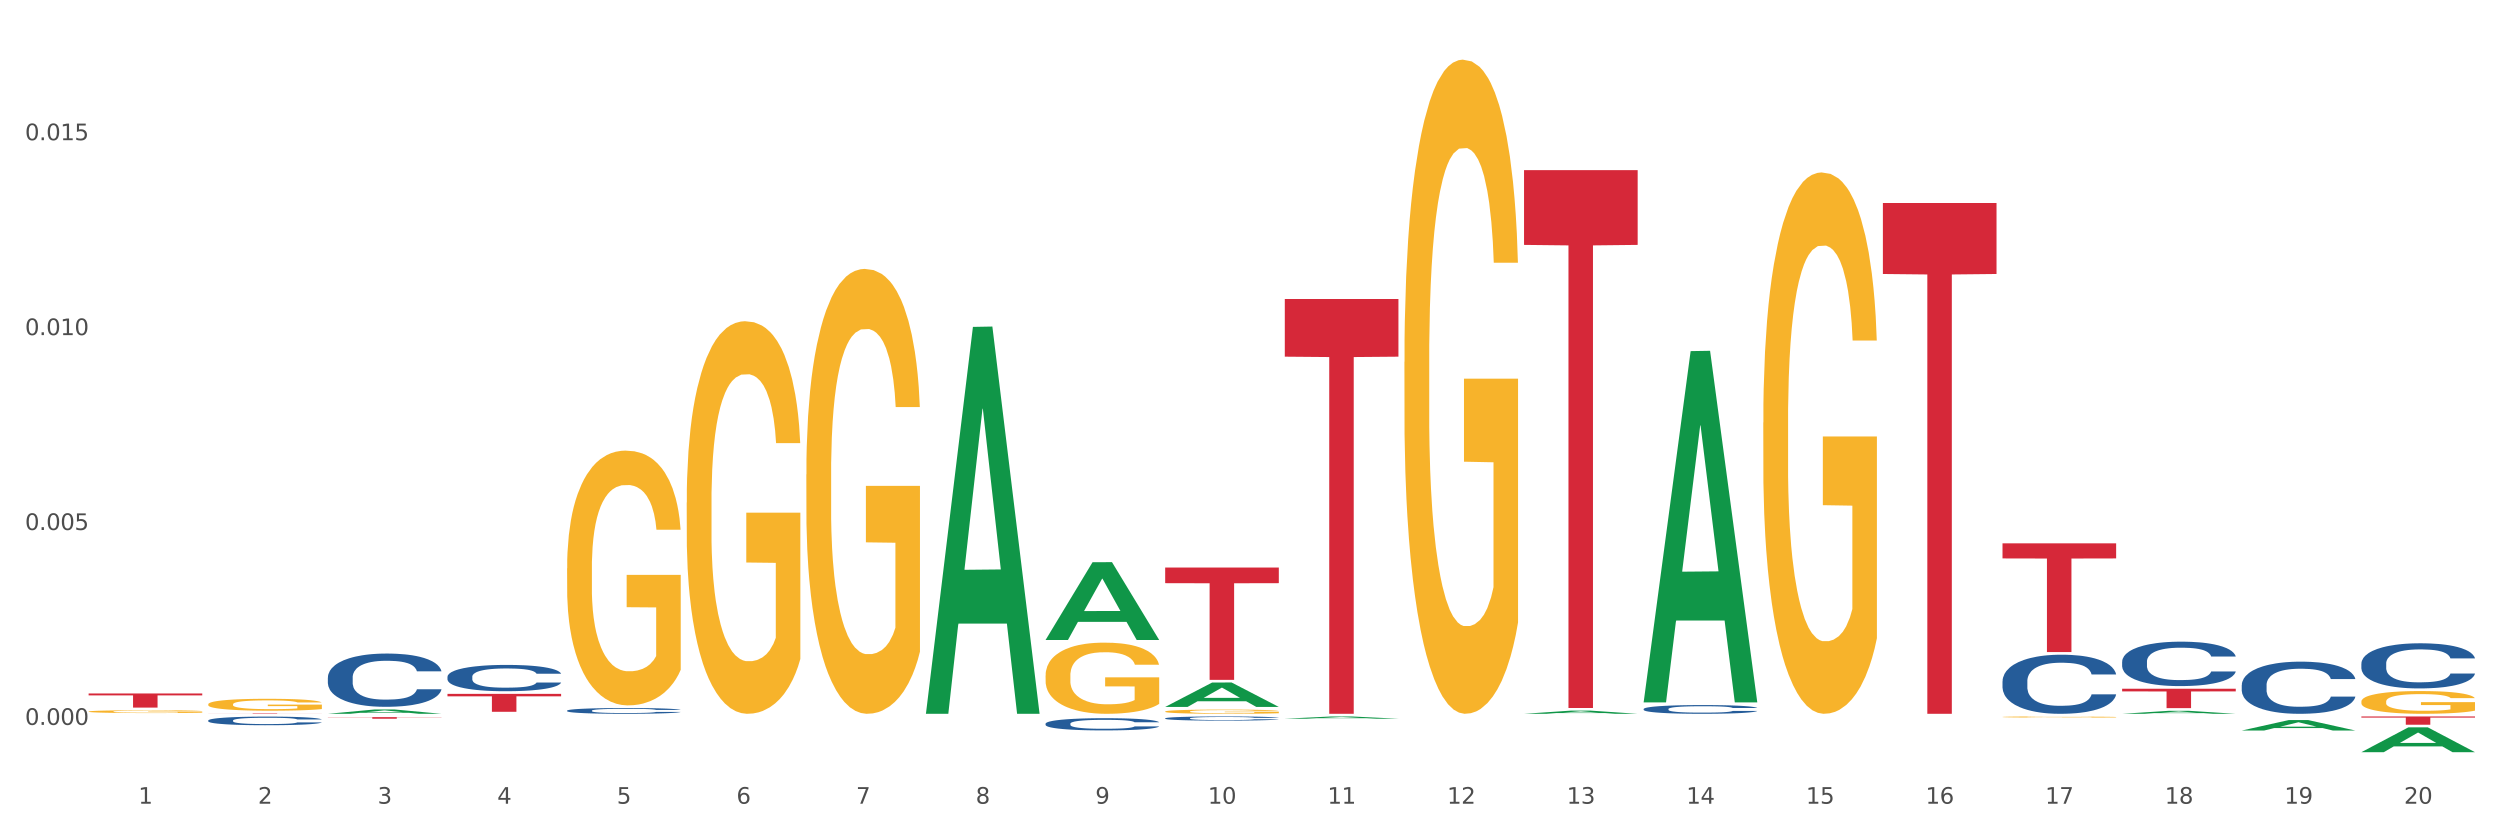 <?xml version="1.0" encoding="utf-8" standalone="no"?>
<!DOCTYPE svg PUBLIC "-//W3C//DTD SVG 1.1//EN"
  "http://www.w3.org/Graphics/SVG/1.1/DTD/svg11.dtd">
<svg xmlns:xlink="http://www.w3.org/1999/xlink" width="1080pt" height="360pt" viewBox="0 0 1080 360" xmlns="http://www.w3.org/2000/svg" version="1.1">
 <rect x="0" y="0" width="1080" height="360" fill="#333333" stroke="none"/>
 <defs>
  <style type="text/css">*{stroke-linejoin: round; stroke-linecap: butt}</style>
 </defs>
 <g id="figure_1">
  <g id="patch_1">
   <path d="M 0 360 
L 1080 360 
L 1080 0 
L 0 0 
z
" style="fill: #ffffff; stroke: #ffffff; stroke-linejoin: miter"/>
  </g>
  <g id="axes_1">
   <g id="matplotlib.axis_1">
    <g id="xtick_1">
     <g id="text_1">
      <!-- 1 -->
      <g style="fill: #4d4d4d" transform="translate(59.775 347.204) scale(0.096 -0.096)">
       <defs>
        <path id="DejaVuSans-31" d="M 794 531 
L 1825 531 
L 1825 4091 
L 703 3866 
L 703 4441 
L 1819 4666 
L 2450 4666 
L 2450 531 
L 3481 531 
L 3481 0 
L 794 0 
L 794 531 
z
" transform="scale(0.016)"/>
       </defs>
       <use xlink:href="#DejaVuSans-31"/>
      </g>
     </g>
    </g>
    <g id="xtick_2">
     <g id="text_2">
      <!-- 2 -->
      <g style="fill: #4d4d4d" transform="translate(111.45 347.204) scale(0.096 -0.096)">
       <defs>
        <path id="DejaVuSans-32" d="M 1228 531 
L 3431 531 
L 3431 0 
L 469 0 
L 469 531 
Q 828 903 1448 1529 
Q 2069 2156 2228 2338 
Q 2531 2678 2651 2914 
Q 2772 3150 2772 3378 
Q 2772 3750 2511 3984 
Q 2250 4219 1831 4219 
Q 1534 4219 1204 4116 
Q 875 4013 500 3803 
L 500 4441 
Q 881 4594 1212 4672 
Q 1544 4750 1819 4750 
Q 2544 4750 2975 4387 
Q 3406 4025 3406 3419 
Q 3406 3131 3298 2873 
Q 3191 2616 2906 2266 
Q 2828 2175 2409 1742 
Q 1991 1309 1228 531 
z
" transform="scale(0.016)"/>
       </defs>
       <use xlink:href="#DejaVuSans-32"/>
      </g>
     </g>
    </g>
    <g id="xtick_3">
     <g id="text_3">
      <!-- 3 -->
      <g style="fill: #4d4d4d" transform="translate(163.125 347.204) scale(0.096 -0.096)">
       <defs>
        <path id="DejaVuSans-33" d="M 2597 2516 
Q 3050 2419 3304 2112 
Q 3559 1806 3559 1356 
Q 3559 666 3084 287 
Q 2609 -91 1734 -91 
Q 1441 -91 1130 -33 
Q 819 25 488 141 
L 488 750 
Q 750 597 1062 519 
Q 1375 441 1716 441 
Q 2309 441 2620 675 
Q 2931 909 2931 1356 
Q 2931 1769 2642 2001 
Q 2353 2234 1838 2234 
L 1294 2234 
L 1294 2753 
L 1863 2753 
Q 2328 2753 2575 2939 
Q 2822 3125 2822 3475 
Q 2822 3834 2567 4026 
Q 2313 4219 1838 4219 
Q 1578 4219 1281 4162 
Q 984 4106 628 3988 
L 628 4550 
Q 988 4650 1302 4700 
Q 1616 4750 1894 4750 
Q 2613 4750 3031 4423 
Q 3450 4097 3450 3541 
Q 3450 3153 3228 2886 
Q 3006 2619 2597 2516 
z
" transform="scale(0.016)"/>
       </defs>
       <use xlink:href="#DejaVuSans-33"/>
      </g>
     </g>
    </g>
    <g id="xtick_4">
     <g id="text_4">
      <!-- 4 -->
      <g style="fill: #4d4d4d" transform="translate(214.8 347.204) scale(0.096 -0.096)">
       <defs>
        <path id="DejaVuSans-34" d="M 2419 4116 
L 825 1625 
L 2419 1625 
L 2419 4116 
z
M 2253 4666 
L 3047 4666 
L 3047 1625 
L 3713 1625 
L 3713 1100 
L 3047 1100 
L 3047 0 
L 2419 0 
L 2419 1100 
L 313 1100 
L 313 1709 
L 2253 4666 
z
" transform="scale(0.016)"/>
       </defs>
       <use xlink:href="#DejaVuSans-34"/>
      </g>
     </g>
    </g>
    <g id="xtick_5">
     <g id="text_5">
      <!-- 5 -->
      <g style="fill: #4d4d4d" transform="translate(266.475 347.204) scale(0.096 -0.096)">
       <defs>
        <path id="DejaVuSans-35" d="M 691 4666 
L 3169 4666 
L 3169 4134 
L 1269 4134 
L 1269 2991 
Q 1406 3038 1543 3061 
Q 1681 3084 1819 3084 
Q 2600 3084 3056 2656 
Q 3513 2228 3513 1497 
Q 3513 744 3044 326 
Q 2575 -91 1722 -91 
Q 1428 -91 1123 -41 
Q 819 9 494 109 
L 494 744 
Q 775 591 1075 516 
Q 1375 441 1709 441 
Q 2250 441 2565 725 
Q 2881 1009 2881 1497 
Q 2881 1984 2565 2268 
Q 2250 2553 1709 2553 
Q 1456 2553 1204 2497 
Q 953 2441 691 2322 
L 691 4666 
z
" transform="scale(0.016)"/>
       </defs>
       <use xlink:href="#DejaVuSans-35"/>
      </g>
     </g>
    </g>
    <g id="xtick_6">
     <g id="text_6">
      <!-- 6 -->
      <g style="fill: #4d4d4d" transform="translate(318.15 347.204) scale(0.096 -0.096)">
       <defs>
        <path id="DejaVuSans-36" d="M 2113 2584 
Q 1688 2584 1439 2293 
Q 1191 2003 1191 1497 
Q 1191 994 1439 701 
Q 1688 409 2113 409 
Q 2538 409 2786 701 
Q 3034 994 3034 1497 
Q 3034 2003 2786 2293 
Q 2538 2584 2113 2584 
z
M 3366 4563 
L 3366 3988 
Q 3128 4100 2886 4159 
Q 2644 4219 2406 4219 
Q 1781 4219 1451 3797 
Q 1122 3375 1075 2522 
Q 1259 2794 1537 2939 
Q 1816 3084 2150 3084 
Q 2853 3084 3261 2657 
Q 3669 2231 3669 1497 
Q 3669 778 3244 343 
Q 2819 -91 2113 -91 
Q 1303 -91 875 529 
Q 447 1150 447 2328 
Q 447 3434 972 4092 
Q 1497 4750 2381 4750 
Q 2619 4750 2861 4703 
Q 3103 4656 3366 4563 
z
" transform="scale(0.016)"/>
       </defs>
       <use xlink:href="#DejaVuSans-36"/>
      </g>
     </g>
    </g>
    <g id="xtick_7">
     <g id="text_7">
      <!-- 7 -->
      <g style="fill: #4d4d4d" transform="translate(369.825 347.204) scale(0.096 -0.096)">
       <defs>
        <path id="DejaVuSans-37" d="M 525 4666 
L 3525 4666 
L 3525 4397 
L 1831 0 
L 1172 0 
L 2766 4134 
L 525 4134 
L 525 4666 
z
" transform="scale(0.016)"/>
       </defs>
       <use xlink:href="#DejaVuSans-37"/>
      </g>
     </g>
    </g>
    <g id="xtick_8">
     <g id="text_8">
      <!-- 8 -->
      <g style="fill: #4d4d4d" transform="translate(421.5 347.204) scale(0.096 -0.096)">
       <defs>
        <path id="DejaVuSans-38" d="M 2034 2216 
Q 1584 2216 1326 1975 
Q 1069 1734 1069 1313 
Q 1069 891 1326 650 
Q 1584 409 2034 409 
Q 2484 409 2743 651 
Q 3003 894 3003 1313 
Q 3003 1734 2745 1975 
Q 2488 2216 2034 2216 
z
M 1403 2484 
Q 997 2584 770 2862 
Q 544 3141 544 3541 
Q 544 4100 942 4425 
Q 1341 4750 2034 4750 
Q 2731 4750 3128 4425 
Q 3525 4100 3525 3541 
Q 3525 3141 3298 2862 
Q 3072 2584 2669 2484 
Q 3125 2378 3379 2068 
Q 3634 1759 3634 1313 
Q 3634 634 3220 271 
Q 2806 -91 2034 -91 
Q 1263 -91 848 271 
Q 434 634 434 1313 
Q 434 1759 690 2068 
Q 947 2378 1403 2484 
z
M 1172 3481 
Q 1172 3119 1398 2916 
Q 1625 2713 2034 2713 
Q 2441 2713 2670 2916 
Q 2900 3119 2900 3481 
Q 2900 3844 2670 4047 
Q 2441 4250 2034 4250 
Q 1625 4250 1398 4047 
Q 1172 3844 1172 3481 
z
" transform="scale(0.016)"/>
       </defs>
       <use xlink:href="#DejaVuSans-38"/>
      </g>
     </g>
    </g>
    <g id="xtick_9">
     <g id="text_9">
      <!-- 9 -->
      <g style="fill: #4d4d4d" transform="translate(473.175 347.204) scale(0.096 -0.096)">
       <defs>
        <path id="DejaVuSans-39" d="M 703 97 
L 703 672 
Q 941 559 1184 500 
Q 1428 441 1663 441 
Q 2288 441 2617 861 
Q 2947 1281 2994 2138 
Q 2813 1869 2534 1725 
Q 2256 1581 1919 1581 
Q 1219 1581 811 2004 
Q 403 2428 403 3163 
Q 403 3881 828 4315 
Q 1253 4750 1959 4750 
Q 2769 4750 3195 4129 
Q 3622 3509 3622 2328 
Q 3622 1225 3098 567 
Q 2575 -91 1691 -91 
Q 1453 -91 1209 -44 
Q 966 3 703 97 
z
M 1959 2075 
Q 2384 2075 2632 2365 
Q 2881 2656 2881 3163 
Q 2881 3666 2632 3958 
Q 2384 4250 1959 4250 
Q 1534 4250 1286 3958 
Q 1038 3666 1038 3163 
Q 1038 2656 1286 2365 
Q 1534 2075 1959 2075 
z
" transform="scale(0.016)"/>
       </defs>
       <use xlink:href="#DejaVuSans-39"/>
      </g>
     </g>
    </g>
    <g id="xtick_10">
     <g id="text_10">
      <!-- 10 -->
      <g style="fill: #4d4d4d" transform="translate(521.796 347.204) scale(0.096 -0.096)">
       <defs>
        <path id="DejaVuSans-30" d="M 2034 4250 
Q 1547 4250 1301 3770 
Q 1056 3291 1056 2328 
Q 1056 1369 1301 889 
Q 1547 409 2034 409 
Q 2525 409 2770 889 
Q 3016 1369 3016 2328 
Q 3016 3291 2770 3770 
Q 2525 4250 2034 4250 
z
M 2034 4750 
Q 2819 4750 3233 4129 
Q 3647 3509 3647 2328 
Q 3647 1150 3233 529 
Q 2819 -91 2034 -91 
Q 1250 -91 836 529 
Q 422 1150 422 2328 
Q 422 3509 836 4129 
Q 1250 4750 2034 4750 
z
" transform="scale(0.016)"/>
       </defs>
       <use xlink:href="#DejaVuSans-31"/>
       <use xlink:href="#DejaVuSans-30" transform="translate(63.623 0)"/>
      </g>
     </g>
    </g>
    <g id="xtick_11">
     <g id="text_11">
      <!-- 11 -->
      <g style="fill: #4d4d4d" transform="translate(573.471 347.204) scale(0.096 -0.096)">
       <use xlink:href="#DejaVuSans-31"/>
       <use xlink:href="#DejaVuSans-31" transform="translate(63.623 0)"/>
      </g>
     </g>
    </g>
    <g id="xtick_12">
     <g id="text_12">
      <!-- 12 -->
      <g style="fill: #4d4d4d" transform="translate(625.146 347.204) scale(0.096 -0.096)">
       <use xlink:href="#DejaVuSans-31"/>
       <use xlink:href="#DejaVuSans-32" transform="translate(63.623 0)"/>
      </g>
     </g>
    </g>
    <g id="xtick_13">
     <g id="text_13">
      <!-- 13 -->
      <g style="fill: #4d4d4d" transform="translate(676.821 347.204) scale(0.096 -0.096)">
       <use xlink:href="#DejaVuSans-31"/>
       <use xlink:href="#DejaVuSans-33" transform="translate(63.623 0)"/>
      </g>
     </g>
    </g>
    <g id="xtick_14">
     <g id="text_14">
      <!-- 14 -->
      <g style="fill: #4d4d4d" transform="translate(728.496 347.204) scale(0.096 -0.096)">
       <use xlink:href="#DejaVuSans-31"/>
       <use xlink:href="#DejaVuSans-34" transform="translate(63.623 0)"/>
      </g>
     </g>
    </g>
    <g id="xtick_15">
     <g id="text_15">
      <!-- 15 -->
      <g style="fill: #4d4d4d" transform="translate(780.171 347.204) scale(0.096 -0.096)">
       <use xlink:href="#DejaVuSans-31"/>
       <use xlink:href="#DejaVuSans-35" transform="translate(63.623 0)"/>
      </g>
     </g>
    </g>
    <g id="xtick_16">
     <g id="text_16">
      <!-- 16 -->
      <g style="fill: #4d4d4d" transform="translate(831.846 347.204) scale(0.096 -0.096)">
       <use xlink:href="#DejaVuSans-31"/>
       <use xlink:href="#DejaVuSans-36" transform="translate(63.623 0)"/>
      </g>
     </g>
    </g>
    <g id="xtick_17">
     <g id="text_17">
      <!-- 17 -->
      <g style="fill: #4d4d4d" transform="translate(883.521 347.204) scale(0.096 -0.096)">
       <use xlink:href="#DejaVuSans-31"/>
       <use xlink:href="#DejaVuSans-37" transform="translate(63.623 0)"/>
      </g>
     </g>
    </g>
    <g id="xtick_18">
     <g id="text_18">
      <!-- 18 -->
      <g style="fill: #4d4d4d" transform="translate(935.196 347.204) scale(0.096 -0.096)">
       <use xlink:href="#DejaVuSans-31"/>
       <use xlink:href="#DejaVuSans-38" transform="translate(63.623 0)"/>
      </g>
     </g>
    </g>
    <g id="xtick_19">
     <g id="text_19">
      <!-- 19 -->
      <g style="fill: #4d4d4d" transform="translate(986.871 347.204) scale(0.096 -0.096)">
       <use xlink:href="#DejaVuSans-31"/>
       <use xlink:href="#DejaVuSans-39" transform="translate(63.623 0)"/>
      </g>
     </g>
    </g>
    <g id="xtick_20">
     <g id="text_20">
      <!-- 20 -->
      <g style="fill: #4d4d4d" transform="translate(1038.546 347.204) scale(0.096 -0.096)">
       <use xlink:href="#DejaVuSans-32"/>
       <use xlink:href="#DejaVuSans-30" transform="translate(63.623 0)"/>
      </g>
     </g>
    </g>
    <g id="xtick_21"/>
    <g id="xtick_22"/>
    <g id="xtick_23"/>
    <g id="xtick_24"/>
    <g id="xtick_25"/>
    <g id="xtick_26"/>
    <g id="xtick_27"/>
    <g id="xtick_28"/>
    <g id="xtick_29"/>
    <g id="xtick_30"/>
    <g id="xtick_31"/>
    <g id="xtick_32"/>
    <g id="xtick_33"/>
    <g id="xtick_34"/>
    <g id="xtick_35"/>
    <g id="xtick_36"/>
    <g id="xtick_37"/>
    <g id="xtick_38"/>
    <g id="xtick_39"/>
   </g>
   <g id="matplotlib.axis_2">
    <g id="ytick_1">
     <g id="text_21">
      <!-- 0.000 -->
      <g style="fill: #4d4d4d" transform="translate(10.8 313.147) scale(0.096 -0.096)">
       <defs>
        <path id="DejaVuSans-2e" d="M 684 794 
L 1344 794 
L 1344 0 
L 684 0 
L 684 794 
z
" transform="scale(0.016)"/>
       </defs>
       <use xlink:href="#DejaVuSans-30"/>
       <use xlink:href="#DejaVuSans-2e" transform="translate(63.623 0)"/>
       <use xlink:href="#DejaVuSans-30" transform="translate(95.41 0)"/>
       <use xlink:href="#DejaVuSans-30" transform="translate(159.033 0)"/>
       <use xlink:href="#DejaVuSans-30" transform="translate(222.656 0)"/>
      </g>
     </g>
    </g>
    <g id="ytick_2">
     <g id="text_22">
      <!-- 0.005 -->
      <g style="fill: #4d4d4d" transform="translate(10.8 228.957) scale(0.096 -0.096)">
       <use xlink:href="#DejaVuSans-30"/>
       <use xlink:href="#DejaVuSans-2e" transform="translate(63.623 0)"/>
       <use xlink:href="#DejaVuSans-30" transform="translate(95.41 0)"/>
       <use xlink:href="#DejaVuSans-30" transform="translate(159.033 0)"/>
       <use xlink:href="#DejaVuSans-35" transform="translate(222.656 0)"/>
      </g>
     </g>
    </g>
    <g id="ytick_3">
     <g id="text_23">
      <!-- 0.010 -->
      <g style="fill: #4d4d4d" transform="translate(10.8 144.767) scale(0.096 -0.096)">
       <use xlink:href="#DejaVuSans-30"/>
       <use xlink:href="#DejaVuSans-2e" transform="translate(63.623 0)"/>
       <use xlink:href="#DejaVuSans-30" transform="translate(95.41 0)"/>
       <use xlink:href="#DejaVuSans-31" transform="translate(159.033 0)"/>
       <use xlink:href="#DejaVuSans-30" transform="translate(222.656 0)"/>
      </g>
     </g>
    </g>
    <g id="ytick_4">
     <g id="text_24">
      <!-- 0.015 -->
      <g style="fill: #4d4d4d" transform="translate(10.8 60.577) scale(0.096 -0.096)">
       <use xlink:href="#DejaVuSans-30"/>
       <use xlink:href="#DejaVuSans-2e" transform="translate(63.623 0)"/>
       <use xlink:href="#DejaVuSans-30" transform="translate(95.41 0)"/>
       <use xlink:href="#DejaVuSans-31" transform="translate(159.033 0)"/>
       <use xlink:href="#DejaVuSans-35" transform="translate(222.656 0)"/>
      </g>
     </g>
    </g>
    <g id="ytick_5"/>
    <g id="ytick_6"/>
    <g id="ytick_7"/>
    <g id="ytick_8"/>
   </g>
   <g id="PolyCollection_1">
    <path d="M 141.633 308.362 
L 141.684 308.36 
L 161.928 306.482 
L 170.329 306.48 
L 190.724 308.365 
L 181.007 308.365 
L 176.604 307.926 
L 155.703 307.926 
L 155.551 307.933 
L 151.3 308.365 
L 141.633 308.365 
L 141.633 308.362 
L 158.334 307.664 
L 173.973 307.662 
L 166.229 306.882 
L 166.128 306.878 
L 166.027 306.884 
L 158.284 307.662 
L 158.334 307.664 
L 141.633 308.362 
z
" clip-path="url(#p16aa5bc72a)" style="fill: #109648"/>
    <path d="M 400.008 308.051 
L 400.059 307.894 
L 420.303 141.222 
L 428.704 141.065 
L 449.1 308.365 
L 439.383 308.365 
L 434.979 269.407 
L 414.078 269.407 
L 413.926 270.035 
L 409.675 308.365 
L 400.008 308.365 
L 400.008 308.051 
L 416.709 246.158 
L 432.348 246.001 
L 424.605 176.724 
L 424.503 176.41 
L 424.402 176.881 
L 416.659 246.001 
L 416.709 246.158 
L 400.008 308.051 
z
" clip-path="url(#p16aa5bc72a)" style="fill: #109648"/>
    <path d="M 451.683 276.422 
L 451.734 276.39 
L 471.978 242.877 
L 480.379 242.846 
L 500.775 276.485 
L 491.058 276.485 
L 486.655 268.652 
L 465.753 268.652 
L 465.601 268.778 
L 461.35 276.485 
L 451.683 276.485 
L 451.683 276.422 
L 468.384 263.977 
L 484.023 263.945 
L 476.28 250.016 
L 476.178 249.952 
L 476.077 250.047 
L 468.334 263.945 
L 468.384 263.977 
L 451.683 276.422 
z
" clip-path="url(#p16aa5bc72a)" style="fill: #109648"/>
    <path d="M 503.358 305.381 
L 503.409 305.371 
L 523.653 294.846 
L 532.054 294.836 
L 552.45 305.401 
L 542.733 305.401 
L 538.33 302.941 
L 517.428 302.941 
L 517.276 302.98 
L 513.025 305.401 
L 503.358 305.401 
L 503.358 305.381 
L 520.059 301.472 
L 535.698 301.463 
L 527.955 297.088 
L 527.853 297.068 
L 527.752 297.098 
L 520.009 301.463 
L 520.059 301.472 
L 503.358 305.381 
z
" clip-path="url(#p16aa5bc72a)" style="fill: #109648"/>
    <path d="M 555.033 310.48 
L 555.084 310.479 
L 575.328 309.501 
L 583.729 309.5 
L 604.125 310.482 
L 594.408 310.482 
L 590.005 310.253 
L 569.103 310.253 
L 568.951 310.257 
L 564.7 310.482 
L 555.033 310.482 
L 555.033 310.48 
L 571.735 310.117 
L 587.373 310.116 
L 579.63 309.709 
L 579.528 309.708 
L 579.427 309.71 
L 571.684 310.116 
L 571.735 310.117 
L 555.033 310.48 
z
" clip-path="url(#p16aa5bc72a)" style="fill: #109648"/>
    <path d="M 658.383 308.363 
L 658.434 308.361 
L 678.678 306.981 
L 687.079 306.98 
L 707.475 308.365 
L 697.758 308.365 
L 693.355 308.043 
L 672.453 308.043 
L 672.301 308.048 
L 668.05 308.365 
L 658.383 308.365 
L 658.383 308.363 
L 675.085 307.85 
L 690.723 307.849 
L 682.98 307.275 
L 682.878 307.272 
L 682.777 307.276 
L 675.034 307.849 
L 675.085 307.85 
L 658.383 308.363 
z
" clip-path="url(#p16aa5bc72a)" style="fill: #109648"/>
    <path d="M 710.058 303.165 
L 710.109 303.022 
L 730.353 151.683 
L 738.754 151.541 
L 759.15 303.45 
L 749.433 303.45 
L 745.03 268.076 
L 724.128 268.076 
L 723.976 268.646 
L 719.725 303.45 
L 710.058 303.45 
L 710.058 303.165 
L 726.76 246.965 
L 742.398 246.823 
L 734.655 183.92 
L 734.554 183.634 
L 734.452 184.062 
L 726.709 246.823 
L 726.76 246.965 
L 710.058 303.165 
z
" clip-path="url(#p16aa5bc72a)" style="fill: #109648"/>
    <path d="M 916.759 308.363 
L 916.809 308.362 
L 937.053 307.059 
L 945.454 307.058 
L 965.85 308.365 
L 956.133 308.365 
L 951.73 308.061 
L 930.828 308.061 
L 930.676 308.066 
L 926.425 308.365 
L 916.759 308.365 
L 916.759 308.363 
L 933.46 307.879 
L 949.098 307.878 
L 941.355 307.337 
L 941.254 307.334 
L 941.152 307.338 
L 933.409 307.878 
L 933.46 307.879 
L 916.759 308.363 
z
" clip-path="url(#p16aa5bc72a)" style="fill: #109648"/>
    <path d="M 968.434 315.582 
L 968.484 315.578 
L 988.728 311.073 
L 997.129 311.068 
L 1017.525 315.591 
L 1007.808 315.591 
L 1003.405 314.538 
L 982.503 314.538 
L 982.351 314.555 
L 978.1 315.591 
L 968.434 315.591 
L 968.434 315.582 
L 985.135 313.909 
L 1000.773 313.905 
L 993.03 312.032 
L 992.929 312.024 
L 992.827 312.037 
L 985.084 313.905 
L 985.135 313.909 
L 968.434 315.582 
z
" clip-path="url(#p16aa5bc72a)" style="fill: #109648"/>
    <path d="M 451.683 291.827 
L 451.741 291.799 
L 451.741 290.789 
L 451.857 289.918 
L 452.437 287.812 
L 453.306 286.072 
L 453.944 285.145 
L 454.581 284.387 
L 455.335 283.629 
L 456.262 282.843 
L 457.943 281.691 
L 458.986 281.102 
L 460.261 280.484 
L 462.58 279.586 
L 464.26 279.08 
L 465.999 278.659 
L 468.839 278.154 
L 470.694 277.929 
L 472.664 277.761 
L 475.041 277.648 
L 476.838 277.62 
L 480.779 277.704 
L 484.14 277.957 
L 485.763 278.154 
L 487.85 278.491 
L 488.951 278.715 
L 490.748 279.164 
L 492.602 279.754 
L 493.877 280.259 
L 495.79 281.214 
L 497.239 282.169 
L 498.572 283.348 
L 499.268 284.162 
L 499.789 284.92 
L 500.253 285.791 
L 500.717 287.167 
L 490.284 287.167 
L 489.878 286.184 
L 489.241 285.257 
L 488.313 284.359 
L 487.502 283.797 
L 486.111 283.095 
L 484.836 282.646 
L 483.503 282.309 
L 481.88 282.028 
L 480.605 281.888 
L 478.808 281.776 
L 475.273 281.804 
L 472.896 282.028 
L 471.273 282.309 
L 470.23 282.562 
L 469.303 282.843 
L 468.26 283.236 
L 467.042 283.825 
L 466.173 284.359 
L 465.304 285.033 
L 464.608 285.707 
L 463.971 286.493 
L 463.449 287.335 
L 463.043 288.205 
L 462.696 289.272 
L 462.406 291.041 
L 462.406 294.888 
L 462.522 295.758 
L 462.811 296.91 
L 463.159 297.78 
L 463.739 298.819 
L 464.26 299.521 
L 465.246 300.532 
L 466.347 301.374 
L 467.216 301.907 
L 468.086 302.357 
L 469.593 302.974 
L 471.273 303.48 
L 472.722 303.789 
L 474.693 304.069 
L 476.026 304.182 
L 477.185 304.238 
L 480.025 304.238 
L 482.054 304.154 
L 484.314 303.957 
L 486.053 303.704 
L 487.502 303.395 
L 489.125 302.89 
L 490.168 302.413 
L 490.168 296.545 
L 477.417 296.516 
L 477.417 292.614 
L 500.775 292.614 
L 500.775 304.069 
L 499.789 304.659 
L 498.688 305.192 
L 497.529 305.67 
L 495.79 306.259 
L 493.704 306.821 
L 491.849 307.214 
L 489.878 307.551 
L 487.56 307.86 
L 484.546 308.141 
L 482.691 308.253 
L 480.373 308.337 
L 477.649 308.365 
L 475.273 308.309 
L 472.954 308.169 
L 470.52 307.916 
L 468.144 307.551 
L 466.347 307.186 
L 464.55 306.737 
L 462.638 306.147 
L 461.131 305.586 
L 459.971 305.08 
L 458.696 304.434 
L 457.305 303.592 
L 456.262 302.834 
L 455.335 302.048 
L 454.349 301.037 
L 453.654 300.167 
L 452.958 299.071 
L 452.553 298.257 
L 452.089 296.994 
L 451.741 295.225 
L 451.683 291.827 
z
" clip-path="url(#p16aa5bc72a)" style="fill: #f7b32b"/>
    <path d="M 503.358 307.381 
L 503.416 307.379 
L 503.416 307.319 
L 503.532 307.268 
L 504.112 307.142 
L 504.981 307.039 
L 505.619 306.983 
L 506.256 306.938 
L 507.01 306.893 
L 507.937 306.846 
L 509.618 306.778 
L 510.661 306.743 
L 511.936 306.706 
L 514.255 306.653 
L 515.935 306.623 
L 517.674 306.598 
L 520.514 306.567 
L 522.369 306.554 
L 524.34 306.544 
L 526.716 306.537 
L 528.513 306.536 
L 532.454 306.541 
L 535.815 306.556 
L 537.438 306.567 
L 539.525 306.588 
L 540.626 306.601 
L 542.423 306.628 
L 544.277 306.663 
L 545.553 306.693 
L 547.465 306.75 
L 548.914 306.806 
L 550.247 306.877 
L 550.943 306.925 
L 551.464 306.97 
L 551.928 307.022 
L 552.392 307.104 
L 541.959 307.104 
L 541.553 307.045 
L 540.916 306.99 
L 539.988 306.937 
L 539.177 306.903 
L 537.786 306.862 
L 536.511 306.835 
L 535.178 306.815 
L 533.555 306.798 
L 532.28 306.79 
L 530.483 306.783 
L 526.948 306.785 
L 524.571 306.798 
L 522.948 306.815 
L 521.905 306.83 
L 520.978 306.846 
L 519.935 306.87 
L 518.717 306.905 
L 517.848 306.937 
L 516.979 306.977 
L 516.283 307.017 
L 515.646 307.064 
L 515.124 307.114 
L 514.718 307.166 
L 514.371 307.229 
L 514.081 307.334 
L 514.081 307.563 
L 514.197 307.615 
L 514.486 307.684 
L 514.834 307.735 
L 515.414 307.797 
L 515.935 307.839 
L 516.921 307.899 
L 518.022 307.949 
L 518.891 307.981 
L 519.761 308.008 
L 521.268 308.044 
L 522.948 308.074 
L 524.397 308.093 
L 526.368 308.11 
L 527.701 308.116 
L 528.86 308.12 
L 531.7 308.12 
L 533.729 308.115 
L 535.989 308.103 
L 537.728 308.088 
L 539.177 308.069 
L 540.8 308.039 
L 541.843 308.011 
L 541.843 307.662 
L 529.092 307.66 
L 529.092 307.428 
L 552.45 307.428 
L 552.45 308.11 
L 551.464 308.145 
L 550.363 308.176 
L 549.204 308.205 
L 547.465 308.24 
L 545.379 308.273 
L 543.524 308.297 
L 541.553 308.317 
L 539.235 308.335 
L 536.221 308.352 
L 534.366 308.359 
L 532.048 308.364 
L 529.324 308.365 
L 526.948 308.362 
L 524.629 308.354 
L 522.195 308.338 
L 519.819 308.317 
L 518.022 308.295 
L 516.225 308.268 
L 514.313 308.233 
L 512.806 308.2 
L 511.646 308.17 
L 510.371 308.131 
L 508.98 308.081 
L 507.937 308.036 
L 507.01 307.989 
L 506.024 307.929 
L 505.329 307.877 
L 504.633 307.812 
L 504.228 307.764 
L 503.764 307.689 
L 503.416 307.583 
L 503.358 307.381 
z
" clip-path="url(#p16aa5bc72a)" style="fill: #f7b32b"/>
    <path d="M 606.708 156.352 
L 606.766 156.094 
L 606.766 146.802 
L 606.882 138.802 
L 607.462 119.445 
L 608.331 103.444 
L 608.969 94.927 
L 609.606 87.959 
L 610.36 80.99 
L 611.287 73.764 
L 612.968 63.182 
L 614.011 57.762 
L 615.286 52.084 
L 617.605 43.826 
L 619.286 39.18 
L 621.024 35.309 
L 623.864 30.663 
L 625.719 28.598 
L 627.69 27.05 
L 630.066 26.018 
L 631.863 25.759 
L 635.804 26.534 
L 639.165 28.857 
L 640.788 30.663 
L 642.875 33.76 
L 643.976 35.825 
L 645.773 39.954 
L 647.627 45.374 
L 648.903 50.02 
L 650.815 58.795 
L 652.264 67.57 
L 653.597 78.409 
L 654.293 85.894 
L 654.814 92.862 
L 655.278 100.863 
L 655.742 113.509 
L 645.309 113.509 
L 644.903 104.476 
L 644.266 95.959 
L 643.339 87.7 
L 642.527 82.539 
L 641.136 76.087 
L 639.861 71.957 
L 638.528 68.86 
L 636.905 66.279 
L 635.63 64.989 
L 633.833 63.956 
L 630.298 64.215 
L 627.921 66.279 
L 626.299 68.86 
L 625.255 71.183 
L 624.328 73.764 
L 623.285 77.377 
L 622.068 82.797 
L 621.198 87.7 
L 620.329 93.895 
L 619.633 100.089 
L 618.996 107.315 
L 618.474 115.058 
L 618.068 123.058 
L 617.721 132.866 
L 617.431 149.125 
L 617.431 184.483 
L 617.547 192.484 
L 617.837 203.066 
L 618.184 211.066 
L 618.764 220.615 
L 619.286 227.068 
L 620.271 236.359 
L 621.372 244.101 
L 622.241 249.005 
L 623.111 253.135 
L 624.618 258.812 
L 626.299 263.458 
L 627.748 266.297 
L 629.718 268.878 
L 631.051 269.91 
L 632.21 270.426 
L 635.05 270.426 
L 637.079 269.652 
L 639.339 267.845 
L 641.078 265.523 
L 642.527 262.684 
L 644.15 258.038 
L 645.193 253.651 
L 645.193 199.71 
L 632.442 199.452 
L 632.442 163.578 
L 655.8 163.578 
L 655.8 268.878 
L 654.814 274.298 
L 653.713 279.201 
L 652.554 283.589 
L 650.815 289.009 
L 648.729 294.17 
L 646.874 297.784 
L 644.903 300.881 
L 642.585 303.72 
L 639.571 306.301 
L 637.716 307.333 
L 635.398 308.107 
L 632.674 308.365 
L 630.298 307.849 
L 627.979 306.559 
L 625.545 304.236 
L 623.169 300.881 
L 621.372 297.526 
L 619.575 293.396 
L 617.663 287.976 
L 616.156 282.815 
L 614.997 278.169 
L 613.721 272.233 
L 612.33 264.49 
L 611.287 257.522 
L 610.36 250.296 
L 609.375 241.004 
L 608.679 233.004 
L 607.984 222.938 
L 607.578 215.454 
L 607.114 203.84 
L 606.766 187.58 
L 606.708 156.352 
z
" clip-path="url(#p16aa5bc72a)" style="fill: #f7b32b"/>
    <path d="M 865.084 309.729 
L 865.142 309.728 
L 865.142 309.712 
L 865.257 309.698 
L 865.837 309.664 
L 866.706 309.636 
L 867.344 309.621 
L 867.982 309.609 
L 868.735 309.597 
L 869.662 309.584 
L 871.343 309.566 
L 872.386 309.556 
L 873.662 309.546 
L 875.98 309.532 
L 877.661 309.524 
L 879.399 309.517 
L 882.239 309.509 
L 884.094 309.505 
L 886.065 309.502 
L 888.441 309.501 
L 890.238 309.5 
L 894.179 309.502 
L 897.541 309.506 
L 899.164 309.509 
L 901.25 309.514 
L 902.351 309.518 
L 904.148 309.525 
L 906.003 309.534 
L 907.278 309.543 
L 909.19 309.558 
L 910.639 309.573 
L 911.972 309.592 
L 912.668 309.605 
L 913.19 309.618 
L 913.653 309.632 
L 914.117 309.654 
L 903.684 309.654 
L 903.279 309.638 
L 902.641 309.623 
L 901.714 309.609 
L 900.902 309.6 
L 899.511 309.588 
L 898.236 309.581 
L 896.903 309.576 
L 895.28 309.571 
L 894.005 309.569 
L 892.208 309.567 
L 888.673 309.567 
L 886.297 309.571 
L 884.674 309.576 
L 883.63 309.58 
L 882.703 309.584 
L 881.66 309.591 
L 880.443 309.6 
L 879.573 309.609 
L 878.704 309.619 
L 878.008 309.63 
L 877.371 309.643 
L 876.849 309.656 
L 876.444 309.67 
L 876.096 309.688 
L 875.806 309.716 
L 875.806 309.778 
L 875.922 309.792 
L 876.212 309.81 
L 876.559 309.824 
L 877.139 309.841 
L 877.661 309.852 
L 878.646 309.869 
L 879.747 309.882 
L 880.617 309.891 
L 881.486 309.898 
L 882.993 309.908 
L 884.674 309.916 
L 886.123 309.921 
L 888.093 309.926 
L 889.426 309.927 
L 890.586 309.928 
L 893.426 309.928 
L 895.454 309.927 
L 897.715 309.924 
L 899.453 309.92 
L 900.902 309.915 
L 902.525 309.907 
L 903.568 309.899 
L 903.568 309.805 
L 890.817 309.804 
L 890.817 309.741 
L 914.175 309.741 
L 914.175 309.926 
L 913.19 309.935 
L 912.088 309.944 
L 910.929 309.951 
L 909.19 309.961 
L 907.104 309.97 
L 905.249 309.976 
L 903.279 309.982 
L 900.96 309.987 
L 897.946 309.991 
L 896.092 309.993 
L 893.773 309.994 
L 891.049 309.995 
L 888.673 309.994 
L 886.355 309.992 
L 883.92 309.988 
L 881.544 309.982 
L 879.747 309.976 
L 877.951 309.969 
L 876.038 309.959 
L 874.531 309.95 
L 873.372 309.942 
L 872.097 309.932 
L 870.706 309.918 
L 869.662 309.906 
L 868.735 309.893 
L 867.75 309.877 
L 867.054 309.863 
L 866.359 309.845 
L 865.953 309.832 
L 865.489 309.812 
L 865.142 309.783 
L 865.084 309.729 
z
" clip-path="url(#p16aa5bc72a)" style="fill: #f7b32b"/>
    <path d="M 761.734 182.561 
L 761.791 182.348 
L 761.791 174.658 
L 761.907 168.037 
L 762.487 152.018 
L 763.356 138.775 
L 763.994 131.727 
L 764.631 125.96 
L 765.385 120.193 
L 766.312 114.213 
L 767.993 105.455 
L 769.036 100.97 
L 770.311 96.271 
L 772.63 89.436 
L 774.311 85.592 
L 776.049 82.388 
L 778.889 78.543 
L 780.744 76.835 
L 782.715 75.553 
L 785.091 74.699 
L 786.888 74.485 
L 790.829 75.126 
L 794.191 77.048 
L 795.813 78.543 
L 797.9 81.106 
L 799.001 82.815 
L 800.798 86.232 
L 802.653 90.718 
L 803.928 94.562 
L 805.84 101.824 
L 807.289 109.087 
L 808.622 118.057 
L 809.318 124.251 
L 809.84 130.018 
L 810.303 136.64 
L 810.767 147.105 
L 800.334 147.105 
L 799.929 139.63 
L 799.291 132.581 
L 798.364 125.746 
L 797.552 121.475 
L 796.161 116.135 
L 794.886 112.718 
L 793.553 110.154 
L 791.93 108.019 
L 790.655 106.951 
L 788.858 106.096 
L 785.323 106.31 
L 782.947 108.019 
L 781.324 110.154 
L 780.28 112.077 
L 779.353 114.213 
L 778.31 117.203 
L 777.093 121.688 
L 776.223 125.746 
L 775.354 130.873 
L 774.658 135.999 
L 774.021 141.979 
L 773.499 148.387 
L 773.093 155.008 
L 772.746 163.125 
L 772.456 176.581 
L 772.456 205.842 
L 772.572 212.464 
L 772.862 221.221 
L 773.209 227.842 
L 773.789 235.745 
L 774.311 241.085 
L 775.296 248.774 
L 776.397 255.182 
L 777.267 259.24 
L 778.136 262.657 
L 779.643 267.356 
L 781.324 271.201 
L 782.773 273.55 
L 784.743 275.686 
L 786.076 276.54 
L 787.235 276.968 
L 790.075 276.968 
L 792.104 276.327 
L 794.364 274.832 
L 796.103 272.909 
L 797.552 270.56 
L 799.175 266.715 
L 800.218 263.084 
L 800.218 218.444 
L 787.467 218.231 
L 787.467 188.542 
L 810.825 188.542 
L 810.825 275.686 
L 809.84 280.171 
L 808.738 284.23 
L 807.579 287.861 
L 805.84 292.346 
L 803.754 296.618 
L 801.899 299.608 
L 799.929 302.171 
L 797.61 304.521 
L 794.596 306.656 
L 792.742 307.511 
L 790.423 308.152 
L 787.699 308.365 
L 785.323 307.938 
L 783.004 306.87 
L 780.57 304.948 
L 778.194 302.171 
L 776.397 299.394 
L 774.6 295.977 
L 772.688 291.492 
L 771.181 287.22 
L 770.022 283.375 
L 768.747 278.463 
L 767.356 272.055 
L 766.312 266.288 
L 765.385 260.308 
L 764.4 252.618 
L 763.704 245.997 
L 763.009 237.667 
L 762.603 231.473 
L 762.139 221.862 
L 761.791 208.405 
L 761.734 182.561 
z
" clip-path="url(#p16aa5bc72a)" style="fill: #f7b32b"/>
    <path d="M 1020.109 303.079 
L 1020.167 303.07 
L 1020.167 302.746 
L 1020.283 302.468 
L 1020.862 301.795 
L 1021.732 301.239 
L 1022.369 300.942 
L 1023.007 300.7 
L 1023.76 300.458 
L 1024.687 300.206 
L 1026.368 299.838 
L 1027.412 299.65 
L 1028.687 299.452 
L 1031.005 299.165 
L 1032.686 299.004 
L 1034.425 298.869 
L 1037.265 298.707 
L 1039.119 298.636 
L 1041.09 298.582 
L 1043.466 298.546 
L 1045.263 298.537 
L 1049.204 298.564 
L 1052.566 298.645 
L 1054.189 298.707 
L 1056.275 298.815 
L 1057.376 298.887 
L 1059.173 299.03 
L 1061.028 299.219 
L 1062.303 299.381 
L 1064.216 299.686 
L 1065.665 299.991 
L 1066.998 300.368 
L 1067.693 300.628 
L 1068.215 300.871 
L 1068.678 301.149 
L 1069.142 301.589 
L 1058.709 301.589 
L 1058.304 301.274 
L 1057.666 300.978 
L 1056.739 300.691 
L 1055.927 300.511 
L 1054.536 300.287 
L 1053.261 300.143 
L 1051.928 300.036 
L 1050.305 299.946 
L 1049.03 299.901 
L 1047.234 299.865 
L 1043.698 299.874 
L 1041.322 299.946 
L 1039.699 300.036 
L 1038.656 300.117 
L 1037.728 300.206 
L 1036.685 300.332 
L 1035.468 300.52 
L 1034.598 300.691 
L 1033.729 300.906 
L 1033.034 301.122 
L 1032.396 301.373 
L 1031.874 301.642 
L 1031.469 301.921 
L 1031.121 302.262 
L 1030.831 302.827 
L 1030.831 304.057 
L 1030.947 304.335 
L 1031.237 304.703 
L 1031.585 304.981 
L 1032.164 305.313 
L 1032.686 305.538 
L 1033.671 305.861 
L 1034.772 306.13 
L 1035.642 306.301 
L 1036.511 306.444 
L 1038.018 306.642 
L 1039.699 306.803 
L 1041.148 306.902 
L 1043.118 306.992 
L 1044.452 307.028 
L 1045.611 307.046 
L 1048.451 307.046 
L 1050.479 307.019 
L 1052.74 306.956 
L 1054.478 306.875 
L 1055.927 306.777 
L 1057.55 306.615 
L 1058.593 306.462 
L 1058.593 304.586 
L 1045.843 304.577 
L 1045.843 303.33 
L 1069.2 303.33 
L 1069.2 306.992 
L 1068.215 307.18 
L 1067.113 307.351 
L 1065.954 307.504 
L 1064.216 307.692 
L 1062.129 307.872 
L 1060.274 307.997 
L 1058.304 308.105 
L 1055.985 308.204 
L 1052.971 308.293 
L 1051.117 308.329 
L 1048.798 308.356 
L 1046.074 308.365 
L 1043.698 308.347 
L 1041.38 308.302 
L 1038.945 308.222 
L 1036.569 308.105 
L 1034.772 307.988 
L 1032.976 307.845 
L 1031.063 307.656 
L 1029.556 307.477 
L 1028.397 307.315 
L 1027.122 307.109 
L 1025.731 306.839 
L 1024.687 306.597 
L 1023.76 306.346 
L 1022.775 306.023 
L 1022.079 305.744 
L 1021.384 305.394 
L 1020.978 305.134 
L 1020.514 304.73 
L 1020.167 304.165 
L 1020.109 303.079 
z
" clip-path="url(#p16aa5bc72a)" style="fill: #f7b32b"/>
    <path d="M 296.658 217.136 
L 296.716 216.981 
L 296.716 211.405 
L 296.832 206.603 
L 297.412 194.986 
L 298.281 185.383 
L 298.919 180.272 
L 299.556 176.09 
L 300.31 171.908 
L 301.237 167.571 
L 302.918 161.221 
L 303.961 157.968 
L 305.236 154.56 
L 307.554 149.604 
L 309.235 146.816 
L 310.974 144.493 
L 313.814 141.705 
L 315.669 140.466 
L 317.639 139.536 
L 320.016 138.917 
L 321.812 138.762 
L 325.754 139.226 
L 329.115 140.62 
L 330.738 141.705 
L 332.825 143.563 
L 333.926 144.802 
L 335.723 147.281 
L 337.577 150.533 
L 338.852 153.321 
L 340.765 158.588 
L 342.214 163.854 
L 343.547 170.359 
L 344.243 174.851 
L 344.764 179.033 
L 345.228 183.834 
L 345.692 191.424 
L 335.259 191.424 
L 334.853 186.003 
L 334.216 180.892 
L 333.288 175.935 
L 332.477 172.837 
L 331.086 168.965 
L 329.811 166.487 
L 328.478 164.628 
L 326.855 163.079 
L 325.58 162.305 
L 323.783 161.685 
L 320.248 161.84 
L 317.871 163.079 
L 316.248 164.628 
L 315.205 166.022 
L 314.278 167.571 
L 313.234 169.74 
L 312.017 172.992 
L 311.148 175.935 
L 310.279 179.652 
L 309.583 183.37 
L 308.945 187.707 
L 308.424 192.353 
L 308.018 197.155 
L 307.67 203.041 
L 307.381 212.799 
L 307.381 234.018 
L 307.497 238.82 
L 307.786 245.17 
L 308.134 249.972 
L 308.714 255.703 
L 309.235 259.575 
L 310.221 265.151 
L 311.322 269.798 
L 312.191 272.741 
L 313.061 275.219 
L 314.568 278.627 
L 316.248 281.415 
L 317.697 283.118 
L 319.668 284.667 
L 321.001 285.287 
L 322.16 285.597 
L 325 285.597 
L 327.029 285.132 
L 329.289 284.048 
L 331.028 282.654 
L 332.477 280.95 
L 334.1 278.162 
L 335.143 275.529 
L 335.143 243.157 
L 322.392 243.002 
L 322.392 221.472 
L 345.749 221.472 
L 345.749 284.667 
L 344.764 287.92 
L 343.663 290.863 
L 342.504 293.496 
L 340.765 296.749 
L 338.678 299.846 
L 336.824 302.015 
L 334.853 303.873 
L 332.535 305.577 
L 329.521 307.126 
L 327.666 307.746 
L 325.348 308.21 
L 322.624 308.365 
L 320.248 308.055 
L 317.929 307.281 
L 315.495 305.887 
L 313.119 303.873 
L 311.322 301.86 
L 309.525 299.382 
L 307.612 296.129 
L 306.106 293.031 
L 304.946 290.243 
L 303.671 286.681 
L 302.28 282.034 
L 301.237 277.852 
L 300.31 273.515 
L 299.324 267.939 
L 298.629 263.138 
L 297.933 257.097 
L 297.528 252.605 
L 297.064 245.635 
L 296.716 235.877 
L 296.658 217.136 
z
" clip-path="url(#p16aa5bc72a)" style="fill: #f7b32b"/>
    <path d="M 38.283 307.389 
L 38.341 307.388 
L 38.341 307.348 
L 38.457 307.314 
L 39.036 307.231 
L 39.906 307.162 
L 40.543 307.126 
L 41.181 307.096 
L 41.934 307.066 
L 42.862 307.035 
L 44.543 306.989 
L 45.586 306.966 
L 46.861 306.942 
L 49.179 306.906 
L 50.86 306.886 
L 52.599 306.87 
L 55.439 306.85 
L 57.294 306.841 
L 59.264 306.834 
L 61.64 306.83 
L 63.437 306.829 
L 67.378 306.832 
L 70.74 306.842 
L 72.363 306.85 
L 74.449 306.863 
L 75.551 306.872 
L 77.347 306.89 
L 79.202 306.913 
L 80.477 306.933 
L 82.39 306.971 
L 83.839 307.008 
L 85.172 307.055 
L 85.867 307.087 
L 86.389 307.117 
L 86.853 307.151 
L 87.316 307.205 
L 76.884 307.205 
L 76.478 307.167 
L 75.84 307.13 
L 74.913 307.095 
L 74.102 307.072 
L 72.711 307.045 
L 71.436 307.027 
L 70.102 307.014 
L 68.48 307.003 
L 67.205 306.997 
L 65.408 306.993 
L 61.872 306.994 
L 59.496 307.003 
L 57.873 307.014 
L 56.83 307.024 
L 55.903 307.035 
L 54.859 307.05 
L 53.642 307.074 
L 52.773 307.095 
L 51.903 307.121 
L 51.208 307.148 
L 50.57 307.179 
L 50.049 307.212 
L 49.643 307.246 
L 49.295 307.289 
L 49.005 307.358 
L 49.005 307.51 
L 49.121 307.544 
L 49.411 307.59 
L 49.759 307.624 
L 50.338 307.665 
L 50.86 307.693 
L 51.845 307.733 
L 52.947 307.766 
L 53.816 307.787 
L 54.685 307.805 
L 56.192 307.829 
L 57.873 307.849 
L 59.322 307.861 
L 61.293 307.872 
L 62.626 307.877 
L 63.785 307.879 
L 66.625 307.879 
L 68.654 307.876 
L 70.914 307.868 
L 72.653 307.858 
L 74.102 307.846 
L 75.725 307.826 
L 76.768 307.807 
L 76.768 307.575 
L 64.017 307.574 
L 64.017 307.42 
L 87.374 307.42 
L 87.374 307.872 
L 86.389 307.896 
L 85.288 307.917 
L 84.129 307.935 
L 82.39 307.959 
L 80.303 307.981 
L 78.449 307.996 
L 76.478 308.01 
L 74.16 308.022 
L 71.146 308.033 
L 69.291 308.037 
L 66.973 308.041 
L 64.249 308.042 
L 61.872 308.04 
L 59.554 308.034 
L 57.12 308.024 
L 54.743 308.01 
L 52.947 307.995 
L 51.15 307.978 
L 49.237 307.954 
L 47.73 307.932 
L 46.571 307.912 
L 45.296 307.887 
L 43.905 307.853 
L 42.862 307.824 
L 41.934 307.793 
L 40.949 307.753 
L 40.254 307.718 
L 39.558 307.675 
L 39.152 307.643 
L 38.689 307.593 
L 38.341 307.523 
L 38.283 307.389 
z
" clip-path="url(#p16aa5bc72a)" style="fill: #f7b32b"/>
    <path d="M 244.983 245.523 
L 245.041 245.423 
L 245.041 241.804 
L 245.157 238.688 
L 245.737 231.149 
L 246.606 224.917 
L 247.244 221.6 
L 247.881 218.886 
L 248.635 216.171 
L 249.562 213.357 
L 251.243 209.236 
L 252.286 207.125 
L 253.561 204.913 
L 255.879 201.697 
L 257.56 199.887 
L 259.299 198.38 
L 262.139 196.57 
L 263.994 195.766 
L 265.964 195.163 
L 268.341 194.761 
L 270.137 194.66 
L 274.079 194.962 
L 277.44 195.867 
L 279.063 196.57 
L 281.15 197.776 
L 282.251 198.581 
L 284.048 200.189 
L 285.902 202.3 
L 287.177 204.109 
L 289.09 207.527 
L 290.539 210.944 
L 291.872 215.166 
L 292.568 218.081 
L 293.089 220.795 
L 293.553 223.911 
L 294.016 228.837 
L 283.584 228.837 
L 283.178 225.319 
L 282.541 222.002 
L 281.613 218.785 
L 280.802 216.775 
L 279.411 214.262 
L 278.136 212.653 
L 276.803 211.447 
L 275.18 210.442 
L 273.905 209.939 
L 272.108 209.537 
L 268.572 209.638 
L 266.196 210.442 
L 264.573 211.447 
L 263.53 212.352 
L 262.603 213.357 
L 261.559 214.764 
L 260.342 216.875 
L 259.473 218.785 
L 258.604 221.197 
L 257.908 223.61 
L 257.27 226.424 
L 256.749 229.44 
L 256.343 232.556 
L 255.995 236.376 
L 255.706 242.709 
L 255.706 256.48 
L 255.821 259.596 
L 256.111 263.717 
L 256.459 266.833 
L 257.039 270.553 
L 257.56 273.065 
L 258.546 276.684 
L 259.647 279.7 
L 260.516 281.61 
L 261.386 283.218 
L 262.892 285.429 
L 264.573 287.239 
L 266.022 288.344 
L 267.993 289.35 
L 269.326 289.752 
L 270.485 289.953 
L 273.325 289.953 
L 275.354 289.651 
L 277.614 288.948 
L 279.353 288.043 
L 280.802 286.937 
L 282.425 285.128 
L 283.468 283.419 
L 283.468 262.41 
L 270.717 262.31 
L 270.717 248.338 
L 294.074 248.338 
L 294.074 289.35 
L 293.089 291.461 
L 291.988 293.37 
L 290.829 295.079 
L 289.09 297.19 
L 287.003 299.201 
L 285.149 300.608 
L 283.178 301.814 
L 280.86 302.92 
L 277.846 303.925 
L 275.991 304.327 
L 273.673 304.629 
L 270.949 304.729 
L 268.572 304.528 
L 266.254 304.025 
L 263.82 303.121 
L 261.444 301.814 
L 259.647 300.507 
L 257.85 298.899 
L 255.937 296.788 
L 254.43 294.778 
L 253.271 292.968 
L 251.996 290.656 
L 250.605 287.641 
L 249.562 284.927 
L 248.635 282.112 
L 247.649 278.494 
L 246.954 275.377 
L 246.258 271.457 
L 245.853 268.542 
L 245.389 264.019 
L 245.041 257.686 
L 244.983 245.523 
z
" clip-path="url(#p16aa5bc72a)" style="fill: #f7b32b"/>
    <path d="M 89.958 304.262 
L 90.016 304.257 
L 90.016 304.087 
L 90.132 303.941 
L 90.712 303.588 
L 91.581 303.296 
L 92.218 303.14 
L 92.856 303.013 
L 93.609 302.886 
L 94.537 302.754 
L 96.218 302.561 
L 97.261 302.462 
L 98.536 302.358 
L 100.854 302.207 
L 102.535 302.123 
L 104.274 302.052 
L 107.114 301.967 
L 108.969 301.93 
L 110.939 301.901 
L 113.316 301.882 
L 115.112 301.878 
L 119.053 301.892 
L 122.415 301.934 
L 124.038 301.967 
L 126.124 302.024 
L 127.226 302.061 
L 129.022 302.137 
L 130.877 302.236 
L 132.152 302.321 
L 134.065 302.481 
L 135.514 302.641 
L 136.847 302.839 
L 137.542 302.975 
L 138.064 303.103 
L 138.528 303.249 
L 138.991 303.479 
L 128.559 303.479 
L 128.153 303.315 
L 127.515 303.159 
L 126.588 303.008 
L 125.777 302.914 
L 124.386 302.796 
L 123.111 302.721 
L 121.778 302.664 
L 120.155 302.617 
L 118.88 302.594 
L 117.083 302.575 
L 113.547 302.58 
L 111.171 302.617 
L 109.548 302.664 
L 108.505 302.707 
L 107.578 302.754 
L 106.534 302.82 
L 105.317 302.919 
L 104.448 303.008 
L 103.578 303.121 
L 102.883 303.234 
L 102.245 303.366 
L 101.724 303.508 
L 101.318 303.654 
L 100.97 303.833 
L 100.68 304.13 
L 100.68 304.775 
L 100.796 304.921 
L 101.086 305.114 
L 101.434 305.26 
L 102.014 305.435 
L 102.535 305.552 
L 103.52 305.722 
L 104.622 305.863 
L 105.491 305.953 
L 106.36 306.028 
L 107.867 306.132 
L 109.548 306.217 
L 110.997 306.268 
L 112.968 306.316 
L 114.301 306.334 
L 115.46 306.344 
L 118.3 306.344 
L 120.329 306.33 
L 122.589 306.297 
L 124.328 306.254 
L 125.777 306.202 
L 127.4 306.118 
L 128.443 306.038 
L 128.443 305.053 
L 115.692 305.048 
L 115.692 304.393 
L 139.049 304.393 
L 139.049 306.316 
L 138.064 306.414 
L 136.963 306.504 
L 135.804 306.584 
L 134.065 306.683 
L 131.978 306.777 
L 130.124 306.843 
L 128.153 306.9 
L 125.835 306.952 
L 122.821 306.999 
L 120.966 307.017 
L 118.648 307.032 
L 115.924 307.036 
L 113.547 307.027 
L 111.229 307.003 
L 108.795 306.961 
L 106.418 306.9 
L 104.622 306.838 
L 102.825 306.763 
L 100.912 306.664 
L 99.405 306.57 
L 98.246 306.485 
L 96.971 306.377 
L 95.58 306.235 
L 94.537 306.108 
L 93.609 305.976 
L 92.624 305.807 
L 91.929 305.661 
L 91.233 305.477 
L 90.827 305.34 
L 90.364 305.128 
L 90.016 304.832 
L 89.958 304.262 
z
" clip-path="url(#p16aa5bc72a)" style="fill: #f7b32b"/>
    <path d="M 348.333 204.978 
L 348.391 204.802 
L 348.391 198.483 
L 348.507 193.042 
L 349.087 179.877 
L 349.956 168.994 
L 350.594 163.202 
L 351.231 158.463 
L 351.985 153.723 
L 352.912 148.808 
L 354.593 141.612 
L 355.636 137.925 
L 356.911 134.064 
L 359.23 128.447 
L 360.91 125.287 
L 362.649 122.654 
L 365.489 119.495 
L 367.344 118.091 
L 369.314 117.037 
L 371.691 116.335 
L 373.487 116.16 
L 377.429 116.686 
L 380.79 118.266 
L 382.413 119.495 
L 384.5 121.601 
L 385.601 123.005 
L 387.398 125.814 
L 389.252 129.5 
L 390.527 132.66 
L 392.44 138.628 
L 393.889 144.596 
L 395.222 151.968 
L 395.918 157.058 
L 396.439 161.798 
L 396.903 167.239 
L 397.367 175.84 
L 386.934 175.84 
L 386.528 169.696 
L 385.891 163.904 
L 384.963 158.287 
L 384.152 154.776 
L 382.761 150.388 
L 381.486 147.58 
L 380.153 145.473 
L 378.53 143.718 
L 377.255 142.84 
L 375.458 142.138 
L 371.923 142.314 
L 369.546 143.718 
L 367.923 145.473 
L 366.88 147.053 
L 365.953 148.808 
L 364.91 151.266 
L 363.692 154.952 
L 362.823 158.287 
L 361.954 162.5 
L 361.258 166.712 
L 360.621 171.627 
L 360.099 176.893 
L 359.693 182.335 
L 359.345 189.005 
L 359.056 200.063 
L 359.056 224.111 
L 359.172 229.552 
L 359.461 236.749 
L 359.809 242.19 
L 360.389 248.685 
L 360.91 253.073 
L 361.896 259.392 
L 362.997 264.658 
L 363.866 267.993 
L 364.736 270.802 
L 366.243 274.663 
L 367.923 277.823 
L 369.372 279.754 
L 371.343 281.509 
L 372.676 282.211 
L 373.835 282.562 
L 376.675 282.562 
L 378.704 282.036 
L 380.964 280.807 
L 382.703 279.227 
L 384.152 277.296 
L 385.775 274.137 
L 386.818 271.153 
L 386.818 234.467 
L 374.067 234.292 
L 374.067 209.893 
L 397.425 209.893 
L 397.425 281.509 
L 396.439 285.195 
L 395.338 288.53 
L 394.179 291.514 
L 392.44 295.2 
L 390.354 298.711 
L 388.499 301.168 
L 386.528 303.275 
L 384.21 305.206 
L 381.196 306.961 
L 379.341 307.663 
L 377.023 308.19 
L 374.299 308.365 
L 371.923 308.014 
L 369.604 307.136 
L 367.17 305.557 
L 364.794 303.275 
L 362.997 300.993 
L 361.2 298.184 
L 359.287 294.498 
L 357.781 290.988 
L 356.621 287.828 
L 355.346 283.791 
L 353.955 278.525 
L 352.912 273.786 
L 351.985 268.871 
L 350.999 262.552 
L 350.304 257.11 
L 349.608 250.265 
L 349.203 245.174 
L 348.739 237.276 
L 348.391 226.217 
L 348.333 204.978 
z
" clip-path="url(#p16aa5bc72a)" style="fill: #f7b32b"/>
    <path d="M 1020.109 324.929 
L 1020.159 324.919 
L 1040.403 314.217 
L 1048.804 314.207 
L 1069.2 324.95 
L 1059.483 324.95 
L 1055.08 322.448 
L 1034.178 322.448 
L 1034.026 322.488 
L 1029.775 324.95 
L 1020.109 324.95 
L 1020.109 324.929 
L 1036.81 320.955 
L 1052.448 320.945 
L 1044.705 316.496 
L 1044.604 316.476 
L 1044.503 316.506 
L 1036.759 320.945 
L 1036.81 320.955 
L 1020.109 324.929 
z
" clip-path="url(#p16aa5bc72a)" style="fill: #109648"/>
    <path d="M 555.033 129.181 
L 604.125 129.181 
L 604.125 154.082 
L 584.814 154.25 
L 584.814 308.365 
L 574.228 308.365 
L 574.228 154.25 
L 555.033 154.082 
L 555.033 129.35 
L 555.033 129.181 
z
" clip-path="url(#p16aa5bc72a)" style="fill: #d62839"/>
    <path d="M 503.358 245.185 
L 552.45 245.185 
L 552.45 251.927 
L 533.139 251.973 
L 533.139 293.701 
L 522.553 293.701 
L 522.553 251.973 
L 503.358 251.927 
L 503.358 245.231 
L 503.358 245.185 
z
" clip-path="url(#p16aa5bc72a)" style="fill: #d62839"/>
    <path d="M 89.958 308.171 
L 139.049 308.171 
L 139.049 308.198 
L 119.739 308.198 
L 119.739 308.365 
L 109.152 308.365 
L 109.152 308.198 
L 89.958 308.198 
L 89.958 308.171 
L 89.958 308.171 
z
" clip-path="url(#p16aa5bc72a)" style="fill: #d62839"/>
    <path d="M 141.633 309.79 
L 190.724 309.79 
L 190.724 309.889 
L 171.414 309.89 
L 171.414 310.507 
L 160.828 310.507 
L 160.828 309.89 
L 141.633 309.889 
L 141.633 309.79 
L 141.633 309.79 
z
" clip-path="url(#p16aa5bc72a)" style="fill: #d62839"/>
    <path d="M 38.283 299.565 
L 87.374 299.565 
L 87.374 300.416 
L 68.063 300.422 
L 68.063 305.694 
L 57.477 305.694 
L 57.477 300.422 
L 38.283 300.416 
L 38.283 299.571 
L 38.283 299.565 
z
" clip-path="url(#p16aa5bc72a)" style="fill: #d62839"/>
    <path d="M 658.383 73.505 
L 707.475 73.505 
L 707.475 105.792 
L 688.164 106.011 
L 688.164 305.845 
L 677.578 305.845 
L 677.578 106.011 
L 658.383 105.792 
L 658.383 73.723 
L 658.383 73.505 
z
" clip-path="url(#p16aa5bc72a)" style="fill: #d62839"/>
    <path d="M 813.409 87.696 
L 862.5 87.696 
L 862.5 118.362 
L 843.189 118.569 
L 843.189 308.365 
L 832.603 308.365 
L 832.603 118.569 
L 813.409 118.362 
L 813.409 87.903 
L 813.409 87.696 
z
" clip-path="url(#p16aa5bc72a)" style="fill: #d62839"/>
    <path d="M 865.084 234.71 
L 914.175 234.71 
L 914.175 241.24 
L 894.864 241.284 
L 894.864 281.698 
L 884.278 281.698 
L 884.278 241.284 
L 865.084 241.24 
L 865.084 234.755 
L 865.084 234.71 
z
" clip-path="url(#p16aa5bc72a)" style="fill: #d62839"/>
    <path d="M 916.759 297.529 
L 965.85 297.529 
L 965.85 298.695 
L 946.539 298.703 
L 946.539 305.923 
L 935.953 305.923 
L 935.953 298.703 
L 916.759 298.695 
L 916.759 297.537 
L 916.759 297.529 
z
" clip-path="url(#p16aa5bc72a)" style="fill: #d62839"/>
    <path d="M 1020.109 309.5 
L 1069.2 309.5 
L 1069.2 309.996 
L 1049.889 310 
L 1049.889 313.072 
L 1039.303 313.072 
L 1039.303 310 
L 1020.109 309.996 
L 1020.109 309.504 
L 1020.109 309.5 
z
" clip-path="url(#p16aa5bc72a)" style="fill: #d62839"/>
    <path d="M 193.308 299.746 
L 242.399 299.746 
L 242.399 300.821 
L 223.089 300.828 
L 223.089 307.486 
L 212.503 307.486 
L 212.503 300.828 
L 193.308 300.821 
L 193.308 299.753 
L 193.308 299.746 
z
" clip-path="url(#p16aa5bc72a)" style="fill: #d62839"/>
    <path d="M 451.683 312.631 
L 451.741 312.626 
L 451.741 312.491 
L 451.915 312.307 
L 452.554 311.97 
L 453.366 311.714 
L 454.759 311.415 
L 455.513 311.289 
L 456.5 311.149 
L 458.531 310.923 
L 460.852 310.73 
L 462.476 310.624 
L 463.695 310.556 
L 466.422 310.435 
L 467.989 310.382 
L 469.614 310.339 
L 471.006 310.31 
L 473.328 310.276 
L 475.184 310.262 
L 477.331 310.257 
L 479.13 310.262 
L 481.509 310.281 
L 484.991 310.339 
L 486.326 310.373 
L 488.125 310.431 
L 489.981 310.508 
L 491.49 310.585 
L 493.231 310.696 
L 495.03 310.841 
L 496.771 311.024 
L 497.989 311.193 
L 498.976 311.371 
L 499.846 311.589 
L 500.484 311.825 
L 500.775 312.023 
L 490.156 312.023 
L 489.865 311.844 
L 489.285 311.651 
L 488.705 311.521 
L 488.067 311.415 
L 487.08 311.294 
L 486.21 311.217 
L 484.759 311.125 
L 483.424 311.067 
L 482.322 311.034 
L 480.987 311.005 
L 478.144 310.976 
L 476.113 310.976 
L 474.836 310.985 
L 473.27 311.01 
L 471.935 311.043 
L 470.368 311.101 
L 469.15 311.164 
L 467.931 311.246 
L 467.235 311.304 
L 466.19 311.41 
L 465.494 311.497 
L 464.565 311.646 
L 464.043 311.753 
L 463.115 312.028 
L 462.709 312.23 
L 462.534 312.37 
L 462.418 312.524 
L 462.418 313.277 
L 462.767 313.615 
L 463.057 313.759 
L 463.521 313.923 
L 464.391 314.136 
L 465.668 314.343 
L 467.003 314.493 
L 468.105 314.584 
L 469.15 314.652 
L 470.194 314.705 
L 471.471 314.753 
L 472.515 314.782 
L 474.082 314.811 
L 475.939 314.826 
L 477.389 314.826 
L 480.349 314.802 
L 481.684 314.777 
L 482.96 314.744 
L 484.353 314.691 
L 485.455 314.633 
L 486.094 314.589 
L 487.138 314.498 
L 487.951 314.401 
L 488.647 314.29 
L 489.111 314.194 
L 489.633 314.049 
L 490.039 313.885 
L 490.156 313.798 
L 500.775 313.798 
L 500.542 313.972 
L 500.136 314.141 
L 499.324 314.367 
L 498.686 314.498 
L 497.699 314.657 
L 496.655 314.792 
L 495.204 314.941 
L 493.869 315.052 
L 492.477 315.149 
L 490.968 315.236 
L 488.241 315.356 
L 487.254 315.39 
L 485.165 315.448 
L 483.54 315.482 
L 481.161 315.516 
L 478.724 315.535 
L 476.171 315.54 
L 473.908 315.53 
L 471.413 315.501 
L 469.846 315.472 
L 468.105 315.429 
L 466.074 315.361 
L 464.159 315.279 
L 462.36 315.183 
L 460.678 315.072 
L 459.111 314.946 
L 457.08 314.739 
L 455.571 314.536 
L 454.469 314.348 
L 453.714 314.189 
L 452.96 313.986 
L 452.554 313.846 
L 451.915 313.509 
L 451.683 313.195 
L 451.683 312.631 
z
" clip-path="url(#p16aa5bc72a)" style="fill: #255c99"/>
    <path d="M 503.358 310.315 
L 503.416 310.314 
L 503.416 310.267 
L 503.59 310.204 
L 504.229 310.088 
L 505.041 310.001 
L 506.434 309.898 
L 507.188 309.855 
L 508.175 309.807 
L 510.206 309.729 
L 512.527 309.663 
L 514.151 309.626 
L 515.37 309.603 
L 518.097 309.561 
L 519.664 309.543 
L 521.289 309.528 
L 522.682 309.518 
L 525.003 309.507 
L 526.859 309.502 
L 529.007 309.5 
L 530.805 309.502 
L 533.184 309.508 
L 536.666 309.528 
L 538.001 309.54 
L 539.8 309.56 
L 541.657 309.586 
L 543.165 309.613 
L 544.906 309.651 
L 546.705 309.701 
L 548.446 309.764 
L 549.664 309.822 
L 550.651 309.883 
L 551.521 309.957 
L 552.159 310.039 
L 552.45 310.107 
L 541.831 310.107 
L 541.54 310.045 
L 540.96 309.979 
L 540.38 309.934 
L 539.742 309.898 
L 538.755 309.856 
L 537.885 309.83 
L 536.434 309.798 
L 535.099 309.779 
L 533.997 309.767 
L 532.662 309.757 
L 529.819 309.747 
L 527.788 309.747 
L 526.511 309.75 
L 524.945 309.759 
L 523.61 309.77 
L 522.043 309.79 
L 520.825 309.812 
L 519.606 309.84 
L 518.91 309.86 
L 517.865 309.896 
L 517.169 309.926 
L 516.24 309.977 
L 515.718 310.014 
L 514.79 310.108 
L 514.384 310.178 
L 514.209 310.226 
L 514.093 310.279 
L 514.093 310.537 
L 514.442 310.653 
L 514.732 310.703 
L 515.196 310.759 
L 516.066 310.832 
L 517.343 310.903 
L 518.678 310.955 
L 519.78 310.986 
L 520.825 311.009 
L 521.869 311.028 
L 523.146 311.044 
L 524.19 311.054 
L 525.757 311.064 
L 527.614 311.069 
L 529.065 311.069 
L 532.024 311.061 
L 533.359 311.053 
L 534.635 311.041 
L 536.028 311.023 
L 537.13 311.003 
L 537.769 310.988 
L 538.813 310.956 
L 539.626 310.923 
L 540.322 310.885 
L 540.786 310.852 
L 541.308 310.802 
L 541.715 310.746 
L 541.831 310.716 
L 552.45 310.716 
L 552.218 310.776 
L 551.811 310.834 
L 550.999 310.912 
L 550.361 310.956 
L 549.374 311.011 
L 548.33 311.058 
L 546.879 311.109 
L 545.544 311.147 
L 544.152 311.18 
L 542.643 311.21 
L 539.916 311.251 
L 538.929 311.263 
L 536.84 311.283 
L 535.215 311.294 
L 532.836 311.306 
L 530.399 311.313 
L 527.846 311.314 
L 525.583 311.311 
L 523.088 311.301 
L 521.521 311.291 
L 519.78 311.276 
L 517.749 311.253 
L 515.834 311.225 
L 514.035 311.192 
L 512.353 311.154 
L 510.786 311.111 
L 508.755 311.039 
L 507.246 310.97 
L 506.144 310.905 
L 505.389 310.85 
L 504.635 310.781 
L 504.229 310.733 
L 503.59 310.617 
L 503.358 310.509 
L 503.358 310.315 
z
" clip-path="url(#p16aa5bc72a)" style="fill: #255c99"/>
    <path d="M 710.058 306.284 
L 710.117 306.28 
L 710.117 306.183 
L 710.291 306.052 
L 710.929 305.811 
L 711.741 305.628 
L 713.134 305.414 
L 713.888 305.324 
L 714.875 305.224 
L 716.906 305.061 
L 719.227 304.923 
L 720.852 304.847 
L 722.07 304.799 
L 724.797 304.713 
L 726.364 304.675 
L 727.989 304.644 
L 729.382 304.623 
L 731.703 304.599 
L 733.56 304.588 
L 735.707 304.585 
L 737.506 304.588 
L 739.885 304.602 
L 743.366 304.644 
L 744.701 304.668 
L 746.5 304.709 
L 748.357 304.765 
L 749.865 304.82 
L 751.606 304.899 
L 753.405 305.003 
L 755.146 305.134 
L 756.364 305.255 
L 757.351 305.382 
L 758.221 305.538 
L 758.86 305.707 
L 759.15 305.849 
L 748.531 305.849 
L 748.241 305.721 
L 747.66 305.583 
L 747.08 305.49 
L 746.442 305.414 
L 745.455 305.327 
L 744.585 305.272 
L 743.134 305.206 
L 741.8 305.165 
L 740.697 305.141 
L 739.362 305.12 
L 736.519 305.099 
L 734.488 305.099 
L 733.211 305.106 
L 731.645 305.124 
L 730.31 305.148 
L 728.743 305.189 
L 727.525 305.234 
L 726.306 305.293 
L 725.61 305.334 
L 724.565 305.41 
L 723.869 305.472 
L 722.941 305.579 
L 722.418 305.655 
L 721.49 305.852 
L 721.084 305.997 
L 720.91 306.097 
L 720.794 306.208 
L 720.794 306.746 
L 721.142 306.988 
L 721.432 307.091 
L 721.896 307.209 
L 722.767 307.361 
L 724.043 307.509 
L 725.378 307.616 
L 726.48 307.682 
L 727.525 307.73 
L 728.569 307.768 
L 729.846 307.802 
L 730.89 307.823 
L 732.457 307.844 
L 734.314 307.854 
L 735.765 307.854 
L 738.724 307.837 
L 740.059 307.82 
L 741.335 307.796 
L 742.728 307.758 
L 743.831 307.716 
L 744.469 307.685 
L 745.513 307.62 
L 746.326 307.55 
L 747.022 307.471 
L 747.486 307.402 
L 748.008 307.298 
L 748.415 307.181 
L 748.531 307.119 
L 759.15 307.119 
L 758.918 307.243 
L 758.511 307.364 
L 757.699 307.526 
L 757.061 307.62 
L 756.074 307.733 
L 755.03 307.83 
L 753.579 307.937 
L 752.244 308.017 
L 750.852 308.086 
L 749.343 308.148 
L 746.616 308.234 
L 745.629 308.258 
L 743.54 308.3 
L 741.916 308.324 
L 739.536 308.348 
L 737.099 308.362 
L 734.546 308.365 
L 732.283 308.358 
L 729.788 308.338 
L 728.221 308.317 
L 726.48 308.286 
L 724.449 308.237 
L 722.534 308.179 
L 720.736 308.11 
L 719.053 308.03 
L 717.486 307.941 
L 715.455 307.792 
L 713.946 307.647 
L 712.844 307.513 
L 712.089 307.399 
L 711.335 307.254 
L 710.929 307.153 
L 710.291 306.912 
L 710.058 306.687 
L 710.058 306.284 
z
" clip-path="url(#p16aa5bc72a)" style="fill: #255c99"/>
    <path d="M 865.084 294.305 
L 865.142 294.282 
L 865.142 293.629 
L 865.316 292.743 
L 865.954 291.111 
L 866.766 289.875 
L 868.159 288.429 
L 868.913 287.823 
L 869.9 287.147 
L 871.931 286.051 
L 874.252 285.118 
L 875.877 284.605 
L 877.095 284.279 
L 879.823 283.696 
L 881.389 283.439 
L 883.014 283.23 
L 884.407 283.09 
L 886.728 282.926 
L 888.585 282.856 
L 890.732 282.833 
L 892.531 282.856 
L 894.91 282.95 
L 898.391 283.23 
L 899.726 283.393 
L 901.525 283.673 
L 903.382 284.046 
L 904.89 284.419 
L 906.631 284.955 
L 908.43 285.655 
L 910.171 286.541 
L 911.39 287.357 
L 912.376 288.219 
L 913.246 289.269 
L 913.885 290.411 
L 914.175 291.367 
L 903.556 291.367 
L 903.266 290.504 
L 902.685 289.572 
L 902.105 288.942 
L 901.467 288.429 
L 900.48 287.846 
L 899.61 287.473 
L 898.159 287.03 
L 896.825 286.75 
L 895.722 286.587 
L 894.388 286.447 
L 891.544 286.307 
L 889.513 286.307 
L 888.237 286.354 
L 886.67 286.471 
L 885.335 286.634 
L 883.768 286.914 
L 882.55 287.217 
L 881.331 287.613 
L 880.635 287.893 
L 879.59 288.406 
L 878.894 288.826 
L 877.966 289.548 
L 877.443 290.061 
L 876.515 291.39 
L 876.109 292.37 
L 875.935 293.046 
L 875.819 293.792 
L 875.819 297.43 
L 876.167 299.062 
L 876.457 299.761 
L 876.921 300.554 
L 877.792 301.58 
L 879.068 302.583 
L 880.403 303.305 
L 881.505 303.748 
L 882.55 304.075 
L 883.594 304.331 
L 884.871 304.565 
L 885.915 304.704 
L 887.482 304.844 
L 889.339 304.914 
L 890.79 304.914 
L 893.749 304.798 
L 895.084 304.681 
L 896.36 304.518 
L 897.753 304.261 
L 898.856 303.982 
L 899.494 303.772 
L 900.538 303.329 
L 901.351 302.862 
L 902.047 302.326 
L 902.511 301.86 
L 903.034 301.16 
L 903.44 300.367 
L 903.556 299.948 
L 914.175 299.948 
L 913.943 300.787 
L 913.537 301.603 
L 912.724 302.699 
L 912.086 303.329 
L 911.099 304.098 
L 910.055 304.751 
L 908.604 305.474 
L 907.27 306.01 
L 905.877 306.477 
L 904.368 306.896 
L 901.641 307.479 
L 900.654 307.642 
L 898.565 307.922 
L 896.941 308.085 
L 894.562 308.249 
L 892.124 308.342 
L 889.571 308.365 
L 887.308 308.319 
L 884.813 308.179 
L 883.246 308.039 
L 881.505 307.829 
L 879.474 307.502 
L 877.56 307.106 
L 875.761 306.64 
L 874.078 306.103 
L 872.511 305.497 
L 870.48 304.495 
L 868.971 303.515 
L 867.869 302.606 
L 867.115 301.836 
L 866.36 300.857 
L 865.954 300.181 
L 865.316 298.549 
L 865.084 297.033 
L 865.084 294.305 
z
" clip-path="url(#p16aa5bc72a)" style="fill: #255c99"/>
    <path d="M 244.983 306.988 
L 245.041 306.986 
L 245.041 306.922 
L 245.215 306.835 
L 245.854 306.675 
L 246.666 306.554 
L 248.059 306.412 
L 248.813 306.353 
L 249.799 306.287 
L 251.83 306.179 
L 254.151 306.088 
L 255.776 306.038 
L 256.995 306.006 
L 259.722 305.949 
L 261.289 305.923 
L 262.914 305.903 
L 264.306 305.889 
L 266.627 305.873 
L 268.484 305.866 
L 270.631 305.864 
L 272.43 305.866 
L 274.809 305.876 
L 278.291 305.903 
L 279.626 305.919 
L 281.424 305.946 
L 283.281 305.983 
L 284.79 306.019 
L 286.531 306.072 
L 288.33 306.14 
L 290.071 306.227 
L 291.289 306.307 
L 292.276 306.392 
L 293.146 306.495 
L 293.784 306.606 
L 294.074 306.7 
L 283.455 306.7 
L 283.165 306.616 
L 282.585 306.524 
L 282.005 306.463 
L 281.366 306.412 
L 280.38 306.355 
L 279.51 306.319 
L 278.059 306.275 
L 276.724 306.248 
L 275.622 306.232 
L 274.287 306.218 
L 271.444 306.204 
L 269.413 306.204 
L 268.136 306.209 
L 266.569 306.22 
L 265.235 306.236 
L 263.668 306.264 
L 262.449 306.293 
L 261.231 306.332 
L 260.535 306.36 
L 259.49 306.41 
L 258.794 306.451 
L 257.865 306.522 
L 257.343 306.572 
L 256.415 306.702 
L 256.008 306.798 
L 255.834 306.865 
L 255.718 306.938 
L 255.718 307.294 
L 256.066 307.454 
L 256.357 307.522 
L 256.821 307.6 
L 257.691 307.701 
L 258.968 307.799 
L 260.302 307.87 
L 261.405 307.913 
L 262.449 307.945 
L 263.494 307.97 
L 264.771 307.993 
L 265.815 308.007 
L 267.382 308.02 
L 269.239 308.027 
L 270.689 308.027 
L 273.649 308.016 
L 274.983 308.004 
L 276.26 307.988 
L 277.653 307.963 
L 278.755 307.936 
L 279.393 307.915 
L 280.438 307.872 
L 281.25 307.826 
L 281.947 307.774 
L 282.411 307.728 
L 282.933 307.659 
L 283.339 307.582 
L 283.455 307.541 
L 294.074 307.541 
L 293.842 307.623 
L 293.436 307.703 
L 292.624 307.81 
L 291.985 307.872 
L 290.999 307.947 
L 289.954 308.011 
L 288.504 308.082 
L 287.169 308.135 
L 285.776 308.18 
L 284.268 308.221 
L 281.54 308.278 
L 280.554 308.294 
L 278.465 308.322 
L 276.84 308.338 
L 274.461 308.354 
L 272.024 308.363 
L 269.471 308.365 
L 267.208 308.361 
L 264.713 308.347 
L 263.146 308.333 
L 261.405 308.313 
L 259.374 308.281 
L 257.459 308.242 
L 255.66 308.196 
L 253.977 308.144 
L 252.411 308.084 
L 250.38 307.986 
L 248.871 307.89 
L 247.768 307.801 
L 247.014 307.726 
L 246.26 307.63 
L 245.854 307.563 
L 245.215 307.404 
L 244.983 307.255 
L 244.983 306.988 
z
" clip-path="url(#p16aa5bc72a)" style="fill: #255c99"/>
    <path d="M 916.759 285.823 
L 916.817 285.805 
L 916.817 285.314 
L 916.991 284.648 
L 917.629 283.421 
L 918.441 282.492 
L 919.834 281.405 
L 920.588 280.949 
L 921.575 280.441 
L 923.606 279.617 
L 925.927 278.916 
L 927.552 278.53 
L 928.77 278.285 
L 931.498 277.846 
L 933.064 277.654 
L 934.689 277.496 
L 936.082 277.391 
L 938.403 277.268 
L 940.26 277.215 
L 942.407 277.198 
L 944.206 277.215 
L 946.585 277.285 
L 950.066 277.496 
L 951.401 277.618 
L 953.2 277.829 
L 955.057 278.109 
L 956.566 278.39 
L 958.306 278.793 
L 960.105 279.319 
L 961.846 279.985 
L 963.065 280.599 
L 964.051 281.247 
L 964.921 282.036 
L 965.56 282.895 
L 965.85 283.614 
L 955.231 283.614 
L 954.941 282.965 
L 954.36 282.264 
L 953.78 281.791 
L 953.142 281.405 
L 952.155 280.967 
L 951.285 280.686 
L 949.834 280.353 
L 948.5 280.143 
L 947.397 280.02 
L 946.063 279.915 
L 943.219 279.81 
L 941.188 279.81 
L 939.912 279.845 
L 938.345 279.933 
L 937.01 280.055 
L 935.444 280.266 
L 934.225 280.493 
L 933.006 280.792 
L 932.31 281.002 
L 931.266 281.388 
L 930.569 281.703 
L 929.641 282.247 
L 929.119 282.632 
L 928.19 283.631 
L 927.784 284.368 
L 927.61 284.876 
L 927.494 285.437 
L 927.494 288.172 
L 927.842 289.399 
L 928.132 289.925 
L 928.596 290.521 
L 929.467 291.292 
L 930.743 292.046 
L 932.078 292.59 
L 933.18 292.923 
L 934.225 293.168 
L 935.269 293.361 
L 936.546 293.536 
L 937.591 293.641 
L 939.157 293.747 
L 941.014 293.799 
L 942.465 293.799 
L 945.424 293.712 
L 946.759 293.624 
L 948.035 293.501 
L 949.428 293.308 
L 950.531 293.098 
L 951.169 292.94 
L 952.213 292.607 
L 953.026 292.256 
L 953.722 291.853 
L 954.186 291.503 
L 954.709 290.977 
L 955.115 290.381 
L 955.231 290.065 
L 965.85 290.065 
L 965.618 290.696 
L 965.212 291.31 
L 964.399 292.134 
L 963.761 292.607 
L 962.774 293.186 
L 961.73 293.676 
L 960.279 294.22 
L 958.945 294.623 
L 957.552 294.974 
L 956.043 295.289 
L 953.316 295.728 
L 952.33 295.85 
L 950.241 296.061 
L 948.616 296.183 
L 946.237 296.306 
L 943.799 296.376 
L 941.246 296.394 
L 938.983 296.359 
L 936.488 296.253 
L 934.921 296.148 
L 933.18 295.991 
L 931.149 295.745 
L 929.235 295.447 
L 927.436 295.096 
L 925.753 294.693 
L 924.186 294.237 
L 922.155 293.484 
L 920.646 292.747 
L 919.544 292.064 
L 918.79 291.485 
L 918.035 290.749 
L 917.629 290.24 
L 916.991 289.013 
L 916.759 287.874 
L 916.759 285.823 
z
" clip-path="url(#p16aa5bc72a)" style="fill: #255c99"/>
    <path d="M 1020.109 286.661 
L 1020.167 286.643 
L 1020.167 286.145 
L 1020.341 285.468 
L 1020.979 284.221 
L 1021.792 283.277 
L 1023.184 282.172 
L 1023.939 281.709 
L 1024.925 281.193 
L 1026.956 280.356 
L 1029.277 279.643 
L 1030.902 279.251 
L 1032.12 279.002 
L 1034.848 278.557 
L 1036.414 278.361 
L 1038.039 278.2 
L 1039.432 278.093 
L 1041.753 277.969 
L 1043.61 277.915 
L 1045.757 277.898 
L 1047.556 277.915 
L 1049.935 277.987 
L 1053.417 278.2 
L 1054.751 278.325 
L 1056.55 278.539 
L 1058.407 278.824 
L 1059.916 279.109 
L 1061.656 279.518 
L 1063.455 280.053 
L 1065.196 280.73 
L 1066.415 281.353 
L 1067.401 282.012 
L 1068.272 282.814 
L 1068.91 283.686 
L 1069.2 284.417 
L 1058.581 284.417 
L 1058.291 283.758 
L 1057.711 283.045 
L 1057.13 282.564 
L 1056.492 282.172 
L 1055.506 281.727 
L 1054.635 281.442 
L 1053.184 281.104 
L 1051.85 280.89 
L 1050.747 280.765 
L 1049.413 280.658 
L 1046.569 280.552 
L 1044.538 280.552 
L 1043.262 280.587 
L 1041.695 280.676 
L 1040.36 280.801 
L 1038.794 281.015 
L 1037.575 281.246 
L 1036.356 281.549 
L 1035.66 281.763 
L 1034.616 282.155 
L 1033.919 282.475 
L 1032.991 283.027 
L 1032.469 283.419 
L 1031.54 284.435 
L 1031.134 285.183 
L 1030.96 285.699 
L 1030.844 286.269 
L 1030.844 289.048 
L 1031.192 290.295 
L 1031.482 290.829 
L 1031.946 291.435 
L 1032.817 292.219 
L 1034.093 292.984 
L 1035.428 293.537 
L 1036.531 293.875 
L 1037.575 294.124 
L 1038.619 294.32 
L 1039.896 294.498 
L 1040.941 294.605 
L 1042.507 294.712 
L 1044.364 294.766 
L 1045.815 294.766 
L 1048.774 294.677 
L 1050.109 294.588 
L 1051.386 294.463 
L 1052.778 294.267 
L 1053.881 294.053 
L 1054.519 293.893 
L 1055.564 293.554 
L 1056.376 293.198 
L 1057.072 292.789 
L 1057.536 292.432 
L 1058.059 291.898 
L 1058.465 291.292 
L 1058.581 290.972 
L 1069.2 290.972 
L 1068.968 291.613 
L 1068.562 292.236 
L 1067.749 293.074 
L 1067.111 293.554 
L 1066.125 294.142 
L 1065.08 294.641 
L 1063.629 295.193 
L 1062.295 295.603 
L 1060.902 295.959 
L 1059.393 296.28 
L 1056.666 296.725 
L 1055.68 296.85 
L 1053.591 297.063 
L 1051.966 297.188 
L 1049.587 297.313 
L 1047.15 297.384 
L 1044.596 297.402 
L 1042.333 297.366 
L 1039.838 297.259 
L 1038.271 297.152 
L 1036.531 296.992 
L 1034.5 296.743 
L 1032.585 296.44 
L 1030.786 296.084 
L 1029.103 295.674 
L 1027.536 295.211 
L 1025.505 294.445 
L 1023.997 293.697 
L 1022.894 293.002 
L 1022.14 292.414 
L 1021.385 291.666 
L 1020.979 291.15 
L 1020.341 289.903 
L 1020.109 288.745 
L 1020.109 286.661 
z
" clip-path="url(#p16aa5bc72a)" style="fill: #255c99"/>
    <path d="M 968.434 295.957 
L 968.492 295.937 
L 968.492 295.36 
L 968.666 294.579 
L 969.304 293.138 
L 970.116 292.048 
L 971.509 290.772 
L 972.263 290.237 
L 973.25 289.64 
L 975.281 288.673 
L 977.602 287.85 
L 979.227 287.397 
L 980.445 287.109 
L 983.173 286.595 
L 984.739 286.368 
L 986.364 286.183 
L 987.757 286.06 
L 990.078 285.916 
L 991.935 285.854 
L 994.082 285.833 
L 995.881 285.854 
L 998.26 285.936 
L 1001.741 286.183 
L 1003.076 286.327 
L 1004.875 286.574 
L 1006.732 286.903 
L 1008.241 287.232 
L 1009.981 287.706 
L 1011.78 288.323 
L 1013.521 289.105 
L 1014.74 289.825 
L 1015.726 290.587 
L 1016.597 291.513 
L 1017.235 292.521 
L 1017.525 293.364 
L 1006.906 293.364 
L 1006.616 292.603 
L 1006.036 291.78 
L 1005.455 291.224 
L 1004.817 290.772 
L 1003.83 290.257 
L 1002.96 289.928 
L 1001.509 289.537 
L 1000.175 289.29 
L 999.072 289.146 
L 997.738 289.023 
L 994.894 288.899 
L 992.863 288.899 
L 991.587 288.94 
L 990.02 289.043 
L 988.685 289.187 
L 987.119 289.434 
L 985.9 289.702 
L 984.681 290.052 
L 983.985 290.298 
L 982.941 290.751 
L 982.244 291.122 
L 981.316 291.759 
L 980.794 292.212 
L 979.865 293.385 
L 979.459 294.249 
L 979.285 294.846 
L 979.169 295.504 
L 979.169 298.715 
L 979.517 300.155 
L 979.807 300.772 
L 980.271 301.472 
L 981.142 302.377 
L 982.418 303.262 
L 983.753 303.9 
L 984.855 304.291 
L 985.9 304.579 
L 986.944 304.805 
L 988.221 305.011 
L 989.266 305.135 
L 990.832 305.258 
L 992.689 305.32 
L 994.14 305.32 
L 997.099 305.217 
L 998.434 305.114 
L 999.711 304.97 
L 1001.103 304.744 
L 1002.206 304.497 
L 1002.844 304.312 
L 1003.888 303.921 
L 1004.701 303.509 
L 1005.397 303.036 
L 1005.861 302.624 
L 1006.384 302.007 
L 1006.79 301.307 
L 1006.906 300.937 
L 1017.525 300.937 
L 1017.293 301.678 
L 1016.887 302.398 
L 1016.074 303.365 
L 1015.436 303.921 
L 1014.45 304.6 
L 1013.405 305.176 
L 1011.954 305.814 
L 1010.62 306.287 
L 1009.227 306.698 
L 1007.718 307.069 
L 1004.991 307.583 
L 1004.005 307.727 
L 1001.916 307.974 
L 1000.291 308.118 
L 997.912 308.262 
L 995.475 308.345 
L 992.921 308.365 
L 990.658 308.324 
L 988.163 308.201 
L 986.596 308.077 
L 984.855 307.892 
L 982.825 307.604 
L 980.91 307.254 
L 979.111 306.842 
L 977.428 306.369 
L 975.861 305.834 
L 973.83 304.949 
L 972.322 304.085 
L 971.219 303.283 
L 970.465 302.604 
L 969.71 301.739 
L 969.304 301.143 
L 968.666 299.702 
L 968.434 298.365 
L 968.434 295.957 
z
" clip-path="url(#p16aa5bc72a)" style="fill: #255c99"/>
    <path d="M 141.633 292.672 
L 141.691 292.651 
L 141.691 292.063 
L 141.865 291.264 
L 142.503 289.793 
L 143.316 288.679 
L 144.709 287.376 
L 145.463 286.83 
L 146.449 286.221 
L 148.48 285.233 
L 150.801 284.392 
L 152.426 283.93 
L 153.645 283.636 
L 156.372 283.11 
L 157.939 282.879 
L 159.564 282.69 
L 160.956 282.564 
L 163.277 282.417 
L 165.134 282.354 
L 167.281 282.333 
L 169.08 282.354 
L 171.459 282.438 
L 174.941 282.69 
L 176.276 282.837 
L 178.074 283.089 
L 179.931 283.425 
L 181.44 283.762 
L 183.181 284.245 
L 184.98 284.875 
L 186.72 285.674 
L 187.939 286.41 
L 188.926 287.187 
L 189.796 288.133 
L 190.434 289.163 
L 190.724 290.024 
L 180.105 290.024 
L 179.815 289.247 
L 179.235 288.406 
L 178.655 287.839 
L 178.016 287.376 
L 177.03 286.851 
L 176.159 286.515 
L 174.709 286.115 
L 173.374 285.863 
L 172.272 285.716 
L 170.937 285.59 
L 168.094 285.464 
L 166.063 285.464 
L 164.786 285.506 
L 163.219 285.611 
L 161.885 285.758 
L 160.318 286.01 
L 159.099 286.284 
L 157.881 286.641 
L 157.184 286.893 
L 156.14 287.355 
L 155.444 287.734 
L 154.515 288.385 
L 153.993 288.848 
L 153.064 290.045 
L 152.658 290.928 
L 152.484 291.538 
L 152.368 292.21 
L 152.368 295.489 
L 152.716 296.96 
L 153.006 297.59 
L 153.471 298.305 
L 154.341 299.229 
L 155.618 300.133 
L 156.952 300.785 
L 158.055 301.184 
L 159.099 301.478 
L 160.144 301.709 
L 161.42 301.919 
L 162.465 302.046 
L 164.032 302.172 
L 165.889 302.235 
L 167.339 302.235 
L 170.299 302.13 
L 171.633 302.025 
L 172.91 301.877 
L 174.303 301.646 
L 175.405 301.394 
L 176.043 301.205 
L 177.088 300.806 
L 177.9 300.385 
L 178.597 299.902 
L 179.061 299.482 
L 179.583 298.851 
L 179.989 298.137 
L 180.105 297.758 
L 190.724 297.758 
L 190.492 298.515 
L 190.086 299.25 
L 189.274 300.238 
L 188.635 300.806 
L 187.649 301.499 
L 186.604 302.088 
L 185.154 302.739 
L 183.819 303.222 
L 182.426 303.643 
L 180.918 304.021 
L 178.19 304.546 
L 177.204 304.694 
L 175.115 304.946 
L 173.49 305.093 
L 171.111 305.24 
L 168.674 305.324 
L 166.121 305.345 
L 163.858 305.303 
L 161.362 305.177 
L 159.796 305.051 
L 158.055 304.862 
L 156.024 304.567 
L 154.109 304.21 
L 152.31 303.79 
L 150.627 303.307 
L 149.061 302.76 
L 147.03 301.856 
L 145.521 300.974 
L 144.418 300.154 
L 143.664 299.461 
L 142.91 298.578 
L 142.503 297.968 
L 141.865 296.497 
L 141.633 295.131 
L 141.633 292.672 
z
" clip-path="url(#p16aa5bc72a)" style="fill: #255c99"/>
    <path d="M 193.308 292.349 
L 193.366 292.338 
L 193.366 292.048 
L 193.54 291.653 
L 194.179 290.926 
L 194.991 290.376 
L 196.384 289.732 
L 197.138 289.462 
L 198.124 289.161 
L 200.155 288.673 
L 202.476 288.257 
L 204.101 288.029 
L 205.32 287.883 
L 208.047 287.624 
L 209.614 287.51 
L 211.239 287.416 
L 212.631 287.354 
L 214.952 287.281 
L 216.809 287.25 
L 218.956 287.24 
L 220.755 287.25 
L 223.134 287.292 
L 226.616 287.416 
L 227.951 287.489 
L 229.749 287.613 
L 231.606 287.78 
L 233.115 287.946 
L 234.856 288.185 
L 236.655 288.496 
L 238.395 288.891 
L 239.614 289.254 
L 240.601 289.638 
L 241.471 290.106 
L 242.109 290.615 
L 242.399 291.04 
L 231.78 291.04 
L 231.49 290.656 
L 230.91 290.241 
L 230.33 289.96 
L 229.691 289.732 
L 228.705 289.472 
L 227.834 289.306 
L 226.384 289.109 
L 225.049 288.984 
L 223.947 288.912 
L 222.612 288.849 
L 219.769 288.787 
L 217.738 288.787 
L 216.461 288.808 
L 214.894 288.86 
L 213.56 288.932 
L 211.993 289.057 
L 210.774 289.192 
L 209.556 289.368 
L 208.859 289.493 
L 207.815 289.721 
L 207.119 289.908 
L 206.19 290.23 
L 205.668 290.459 
L 204.74 291.051 
L 204.333 291.487 
L 204.159 291.788 
L 204.043 292.12 
L 204.043 293.74 
L 204.391 294.467 
L 204.682 294.779 
L 205.146 295.132 
L 206.016 295.589 
L 207.293 296.035 
L 208.627 296.357 
L 209.73 296.555 
L 210.774 296.7 
L 211.819 296.814 
L 213.095 296.918 
L 214.14 296.98 
L 215.707 297.043 
L 217.564 297.074 
L 219.014 297.074 
L 221.974 297.022 
L 223.308 296.97 
L 224.585 296.897 
L 225.978 296.783 
L 227.08 296.658 
L 227.718 296.565 
L 228.763 296.368 
L 229.575 296.16 
L 230.272 295.921 
L 230.736 295.713 
L 231.258 295.402 
L 231.664 295.049 
L 231.78 294.862 
L 242.399 294.862 
L 242.167 295.236 
L 241.761 295.599 
L 240.949 296.087 
L 240.31 296.368 
L 239.324 296.71 
L 238.279 297.001 
L 236.829 297.323 
L 235.494 297.562 
L 234.101 297.77 
L 232.593 297.956 
L 229.865 298.216 
L 228.879 298.289 
L 226.79 298.413 
L 225.165 298.486 
L 222.786 298.559 
L 220.349 298.6 
L 217.796 298.611 
L 215.533 298.59 
L 213.037 298.528 
L 211.471 298.465 
L 209.73 298.372 
L 207.699 298.226 
L 205.784 298.05 
L 203.985 297.842 
L 202.302 297.603 
L 200.736 297.333 
L 198.705 296.887 
L 197.196 296.451 
L 196.093 296.046 
L 195.339 295.703 
L 194.585 295.267 
L 194.179 294.966 
L 193.54 294.239 
L 193.308 293.564 
L 193.308 292.349 
z
" clip-path="url(#p16aa5bc72a)" style="fill: #255c99"/>
    <path d="M 89.958 311.245 
L 90.016 311.242 
L 90.016 311.146 
L 90.19 311.017 
L 90.828 310.778 
L 91.641 310.598 
L 93.033 310.386 
L 93.788 310.298 
L 94.774 310.199 
L 96.805 310.038 
L 99.126 309.902 
L 100.751 309.827 
L 101.97 309.779 
L 104.697 309.694 
L 106.264 309.657 
L 107.889 309.626 
L 109.281 309.606 
L 111.602 309.582 
L 113.459 309.571 
L 115.606 309.568 
L 117.405 309.571 
L 119.784 309.585 
L 123.266 309.626 
L 124.6 309.65 
L 126.399 309.691 
L 128.256 309.745 
L 129.765 309.8 
L 131.506 309.878 
L 133.305 309.981 
L 135.045 310.11 
L 136.264 310.229 
L 137.25 310.356 
L 138.121 310.509 
L 138.759 310.676 
L 139.049 310.816 
L 128.43 310.816 
L 128.14 310.69 
L 127.56 310.553 
L 126.98 310.461 
L 126.341 310.386 
L 125.355 310.301 
L 124.484 310.246 
L 123.034 310.182 
L 121.699 310.141 
L 120.597 310.117 
L 119.262 310.096 
L 116.419 310.076 
L 114.388 310.076 
L 113.111 310.083 
L 111.544 310.1 
L 110.21 310.124 
L 108.643 310.165 
L 107.424 310.209 
L 106.206 310.267 
L 105.509 310.308 
L 104.465 310.383 
L 103.769 310.444 
L 102.84 310.55 
L 102.318 310.625 
L 101.389 310.819 
L 100.983 310.962 
L 100.809 311.061 
L 100.693 311.17 
L 100.693 311.702 
L 101.041 311.941 
L 101.331 312.043 
L 101.796 312.159 
L 102.666 312.309 
L 103.943 312.455 
L 105.277 312.561 
L 106.38 312.626 
L 107.424 312.674 
L 108.469 312.711 
L 109.745 312.745 
L 110.79 312.766 
L 112.357 312.786 
L 114.214 312.796 
L 115.664 312.796 
L 118.624 312.779 
L 119.958 312.762 
L 121.235 312.738 
L 122.628 312.701 
L 123.73 312.66 
L 124.368 312.629 
L 125.413 312.565 
L 126.225 312.496 
L 126.922 312.418 
L 127.386 312.35 
L 127.908 312.247 
L 128.314 312.132 
L 128.43 312.07 
L 139.049 312.07 
L 138.817 312.193 
L 138.411 312.312 
L 137.599 312.472 
L 136.96 312.565 
L 135.974 312.677 
L 134.929 312.772 
L 133.479 312.878 
L 132.144 312.957 
L 130.751 313.025 
L 129.243 313.086 
L 126.515 313.171 
L 125.529 313.195 
L 123.44 313.236 
L 121.815 313.26 
L 119.436 313.284 
L 116.999 313.297 
L 114.446 313.301 
L 112.183 313.294 
L 109.687 313.274 
L 108.121 313.253 
L 106.38 313.222 
L 104.349 313.175 
L 102.434 313.117 
L 100.635 313.049 
L 98.952 312.97 
L 97.386 312.882 
L 95.355 312.735 
L 93.846 312.592 
L 92.743 312.459 
L 91.989 312.346 
L 91.235 312.203 
L 90.828 312.104 
L 90.19 311.866 
L 89.958 311.644 
L 89.958 311.245 
z
" clip-path="url(#p16aa5bc72a)" style="fill: #255c99"/>
   </g>
  </g>
 </g>
 <defs>
  <clipPath id="p16aa5bc72a">
   <rect x="38.283" y="10.8" width="1030.917" height="329.109"/>
  </clipPath>
 </defs>
</svg>
